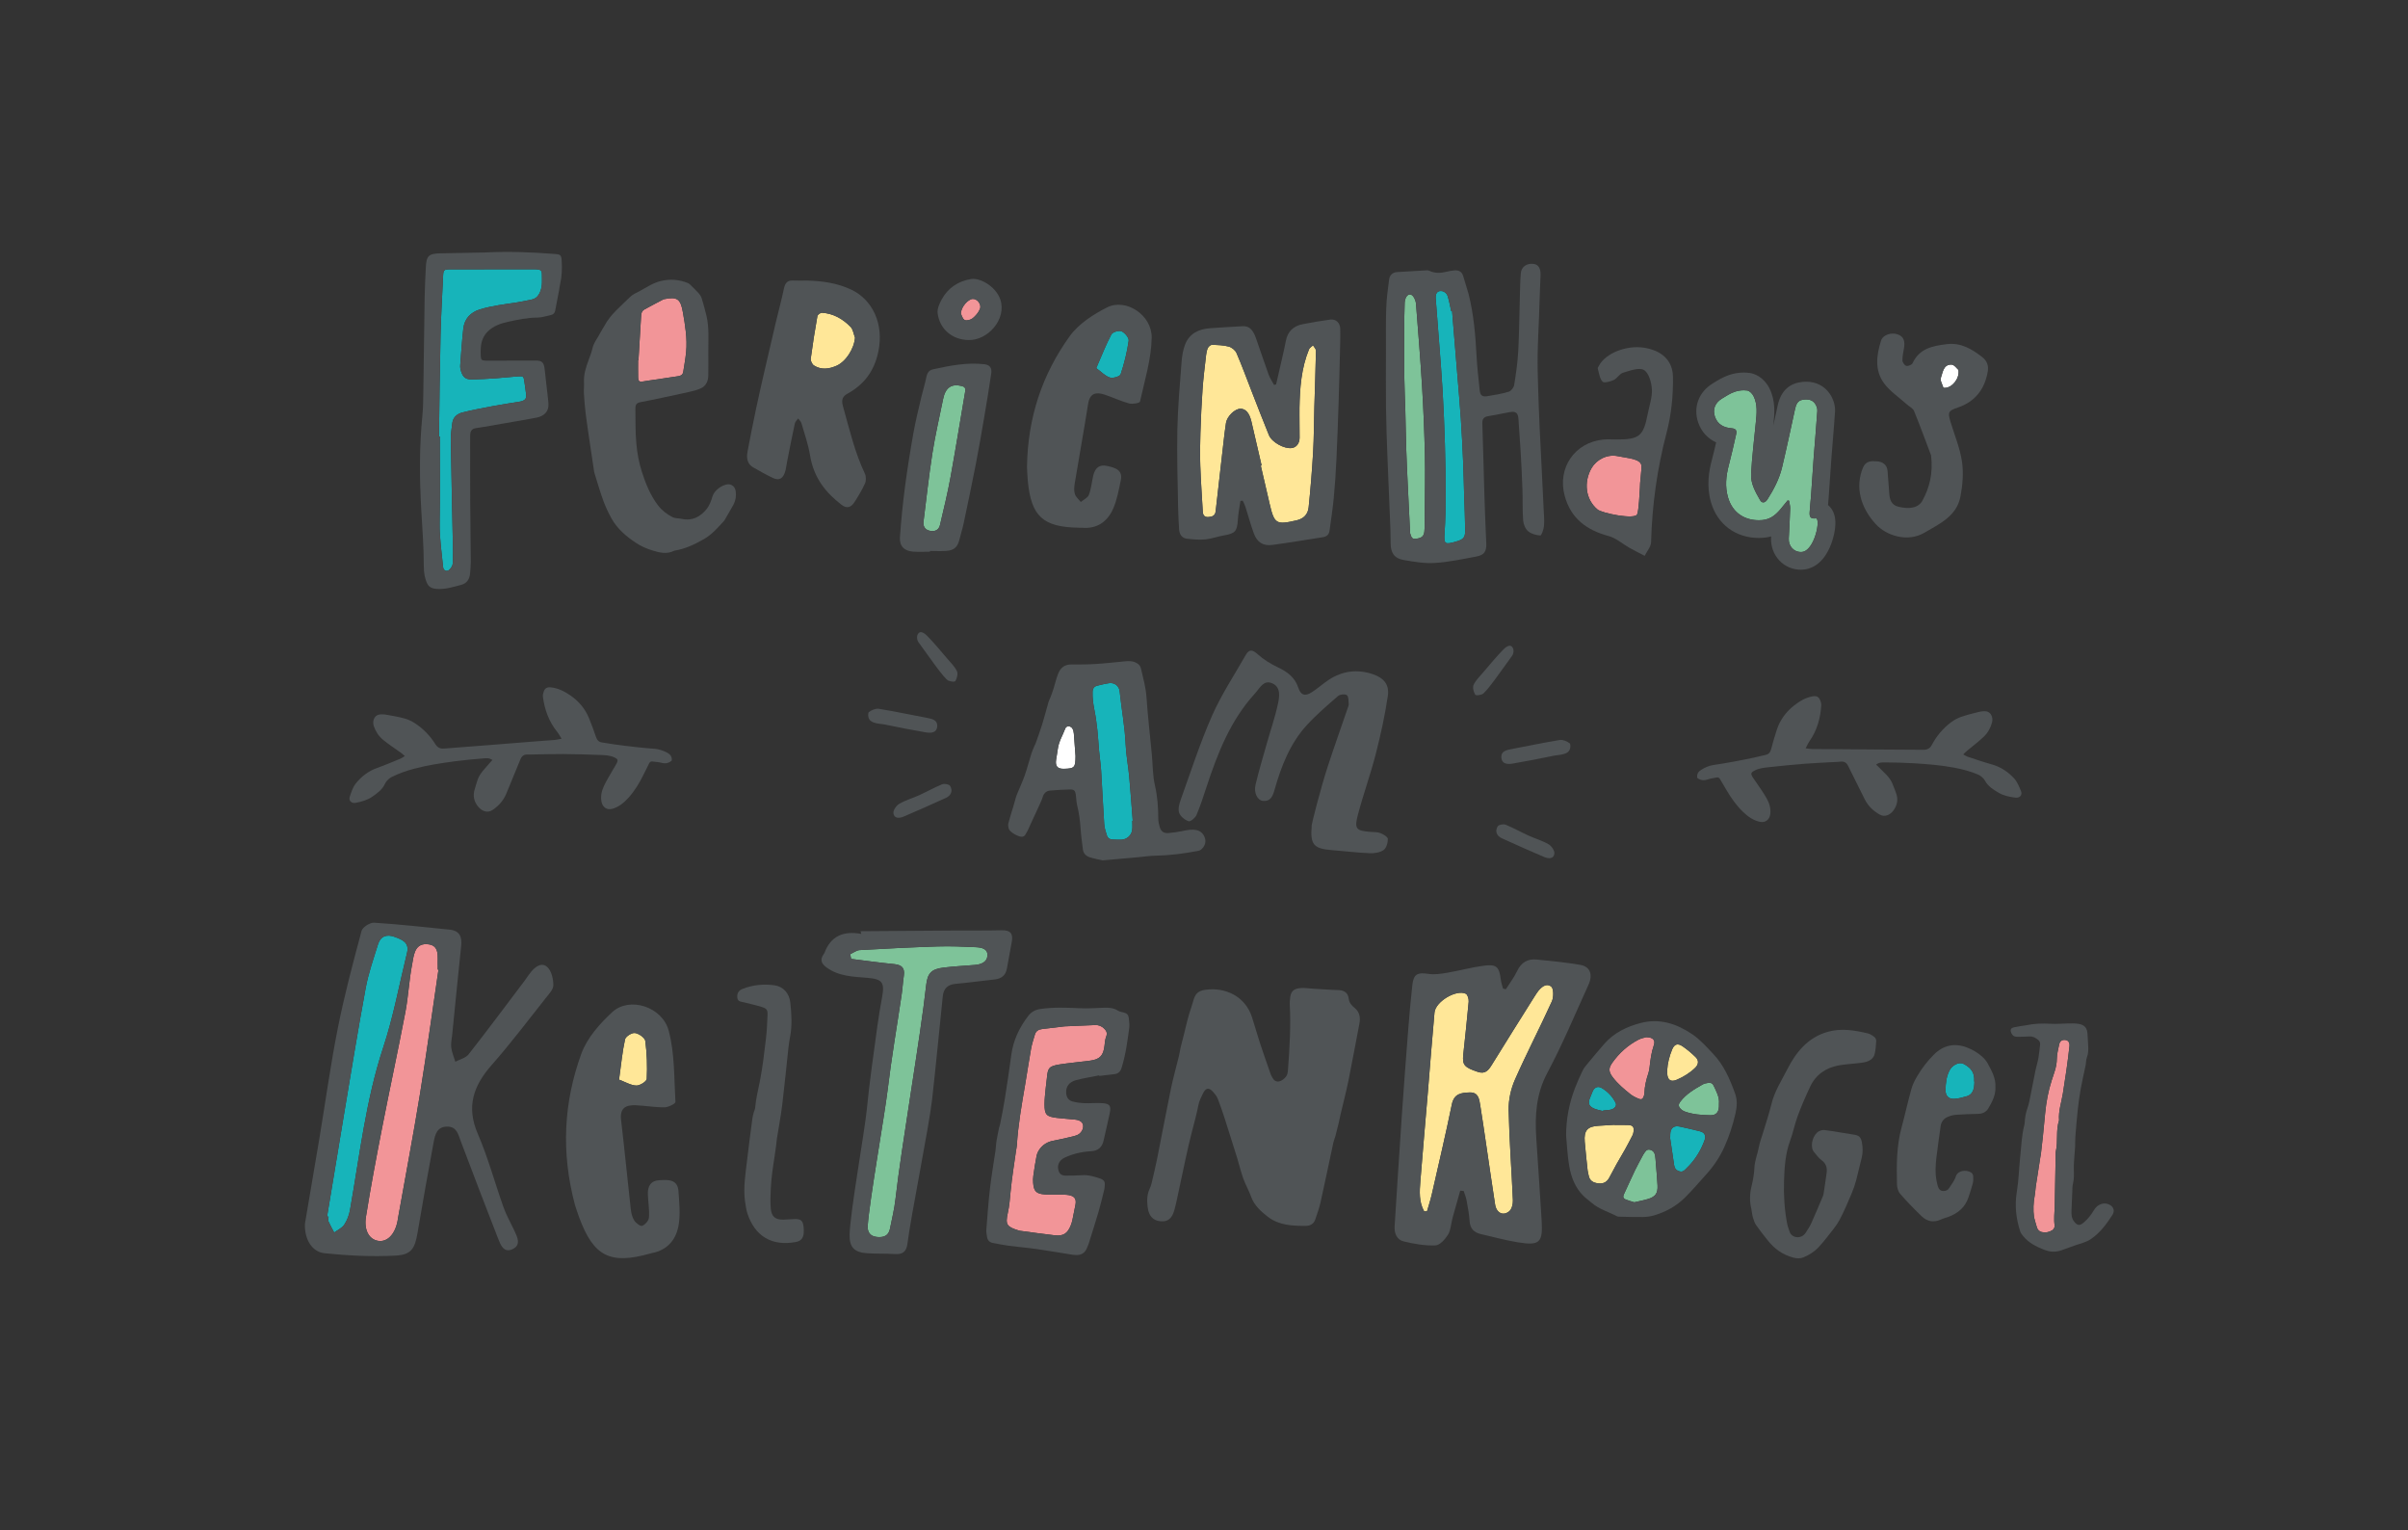 <svg xmlns="http://www.w3.org/2000/svg" id="uuid-0b6d54b4-512b-4444-a91e-08848903d4d6" viewBox="0 0 2446.321 1554.326"><rect x="0" y="0" width="2446.321" height="1554.326" fill="#333333" stroke="none"/><defs><style>.uuid-86c86c5a-46be-4b8e-92b2-e6a0c1c67291{fill:#f29598;}.uuid-82a2a9d6-056e-4e13-8cd4-59711cecea7a{fill:#fff;}.uuid-27d09793-5bd6-4d4d-bb6a-23a0cd31068a{fill:#ffe798;}.uuid-0feb6000-7693-432d-aa31-c43da158cba7{fill:#7ec399;}.uuid-718d55b2-7731-449d-997d-95d3f0715318{fill:#17b4ba;}.uuid-f50ace78-13f5-4e20-bad6-6c76d5f916c9{fill:#505456;}</style></defs><path class="uuid-0feb6000-7693-432d-aa31-c43da158cba7" d="m1676.224,1167.715c-3.508-.776-4.686,1.861-6.224,4.017-.292.409-.557.843-.792,1.287-2.747,5.184-5.646,10.296-8.189,15.578-3.922,8.149-7.567,16.43-11.399,24.622-1.102,2.356-.343,4.075,1.785,4.95,2.88,1.184,5.93,1.956,8.883,2.897,4.956-1.166,9.588-1.99,14.05-3.365,7.513-2.315,9.981-5.893,9.569-13.824-.392-7.542-1.131-15.066-1.732-22.597-.2-2.507-.286-5.039-.712-7.51-.513-2.978-1.932-5.324-5.24-6.056Z"></path><path class="uuid-27d09793-5bd6-4d4d-bb6a-23a0cd31068a" d="m1703.425,1096.637c6.964-2.984,13.415-6.951,18.86-12.291,3.356-3.292,3.704-7.383.374-10.639-4.173-4.081-8.687-7.935-13.525-11.188-4.848-3.26-8.153-2.011-10.359,3.281-2.92,7.008-4.668,14.332-5.028,20.797,0,1.99-.031,2.83.005,3.666.283,6.556,3.647,8.956,9.673,6.373Z"></path><path class="uuid-27d09793-5bd6-4d4d-bb6a-23a0cd31068a" d="m657.044,1095.743c.624-12.828.195-25.832-1.495-38.556-.433-3.267-6.54-7.466-10.502-8.033-3.119-.446-9.399,3.502-10.042,6.422-2.761,12.541-3.958,25.424-6.107,40.944,6.546,2.416,11.987,5.783,17.549,5.99,3.613.135,10.472-4.19,10.597-6.767Z"></path><path class="uuid-718d55b2-7731-449d-997d-95d3f0715318" d="m333.65,1240.351c1.706,3.917,3.865,7.637,5.848,11.433,3.488-2.595,7.948-4.543,10.219-7.946,2.918-4.373,4.94-9.761,5.864-14.975,9.82-55.35,15.988-111.302,33.797-165.197,10.319-31.23,16.245-63.906,24.135-95.934,2.621-10.641-5.141-13.461-12.585-16.209-7.799-2.879-14.238-.947-16.83,7.354-4.625,14.811-9.81,29.6-12.625,44.792-8.055,43.467-15.092,87.122-22.424,130.721-5.666,33.685-11.175,67.397-16.754,101.098.507.083,1.013.166,1.52.248-.088,1.553-.721,3.341-.165,4.615Z"></path><path class="uuid-0feb6000-7693-432d-aa31-c43da158cba7" d="m1707.092,1118.813c-1.887,2.469-2.202,4.45-.219,6.787,1.225,1.444,3.024,2.677,4.813,3.325,8.311,3.013,17.07,3.55,25.781,3.729,5.86.121,8.511-2.91,8.827-8.682.045-.835.006-1.674.006-2.858.719-6.726-2.613-12.659-5.498-18.69-1.043-2.18-3.033-3.119-5.461-2.632-1.799.361-3.751.589-5.3,1.465-8.456,4.781-16.893,9.627-22.95,17.556Z"></path><path class="uuid-86c86c5a-46be-4b8e-92b2-e6a0c1c67291" d="m1656.279,1111.213c2.567,2.049,5.683,3.561,8.763,4.779,2.675,1.057,3.971.103,4.904-2.67.318-.946.599-1.954.625-2.941.191-7.114,1.839-13.918,4.103-20.625.637-1.887.941-3.915,1.167-5.905.847-7.496,1.772-14.934,4.27-22.152,1.844-5.33-.709-8.271-7.831-8.295-1.789.567-5.022,1.112-7.788,2.552-10.739,5.592-19.519,13.505-26.515,23.378-4.065,5.737-3.782,9.177.555,14.876,5.035,6.617,11.335,11.884,17.748,17.003Z"></path><path class="uuid-86c86c5a-46be-4b8e-92b2-e6a0c1c67291" d="m388.186,1145.425c-5.876,30.068-11.594,60.186-16.411,90.435-2.2,13.813,3.443,22.902,12.323,24.377,9.289,1.543,17.273-6.647,19.813-20.333.142-.764.213-1.541.35-2.307,7.482-42.01,15.456-83.94,22.318-126.051,6.868-42.151,12.628-84.481,18.874-126.732-.25-.039-.498-.078-.747-.117,0-1.166.053-2.336-.008-3.499-.496-9.302,2.826-21.996-11.653-22.295-12.206-.252-12.743,12.162-14.385,20.662-3.083,15.965-3.786,32.386-6.836,48.359-7.492,39.24-15.975,78.291-23.637,117.5Z"></path><path class="uuid-718d55b2-7731-449d-997d-95d3f0715318" d="m1618.569,1125.488c3.012,1.554,6.6,1.995,9.93,2.934.069-.187.138-.375.208-.562,2.004-.186,4.015-.33,6.012-.577.995-.123,2.005-.332,2.943-.679,3.249-1.201,4.948-4.008,3.659-6.579-3.16-6.301-7.959-11.288-13.92-14.907-4.145-2.516-7.869-.754-9.588,3.733-.839,2.19-1.771,4.345-2.634,6.526-1.896,4.793-1.206,7.74,3.39,10.111Z"></path><path class="uuid-27d09793-5bd6-4d4d-bb6a-23a0cd31068a" d="m1658.592,1152.852c.589-1.159.865-2.545.998-3.855.468-4.587-.792-6.166-5.497-6.381-4.529-.207-9.074-.045-13.613-.045-.003-.066-.007-.132-.011-.198-5.534.334-11.067.672-16.601,1.003-11.035.659-14.887,4.686-13.913,16.19.82,9.69,1.887,19.361,2.92,29.032.194,1.824.767,3.605,1.118,5.415,1.039,5.366,4.803,7.267,9.751,7.839,4.873.563,8.529-1.101,10.936-5.42,2.61-4.683,5.009-9.483,7.625-14.163,2.771-4.959,5.761-9.798,8.523-14.762,2.688-4.83,5.26-9.726,7.764-14.654Z"></path><path class="uuid-718d55b2-7731-449d-997d-95d3f0715318" d="m1726.738,1148.898c-6.691-1.641-13.392-3.255-20.125-4.704-6.271-1.35-9.616,1.446-9.79,7.924-.018.671-.002,1.343-.002,2.015-.12.02-.241.04-.361.06,1.447,9.795,2.868,19.593,4.355,29.382.465,3.064,2.035,5.039,5.257,6.018,3.058.929,4.78-.491,6.58-2.375,1.161-1.216,2.394-2.364,3.54-3.593,6.85-7.346,11.895-15.809,15.37-25.19,1.901-5.132.258-8.29-4.822-9.536Z"></path><path class="uuid-0feb6000-7693-432d-aa31-c43da158cba7" d="m952.548,961.236c-26.405.837-52.796,2.182-79.171,3.705-3.279.189-6.425,2.726-9.632,4.176.311,1.591.622,3.183.933,4.774,14.481,1.788,28.935,3.869,43.456,5.244,7.677.727,11.298,3.695,10.107,11.692-.948,6.364-1.289,12.818-2.228,19.184-4.783,32.415-10.404,64.728-14.289,97.247-3.013,25.216-18.479,112.257-20.195,137.62-.433,6.387,2.399,10.657,9.248,11.394,6.524.702,11.815-.914,13.303-8.145,2.091-10.164,4.547-20.316,5.688-30.6,5.742-51.764,25.576-165.152,31.141-216.935,1.292-12.029,5.299-16.365,17.201-17.836,10.666-1.319,21.431-1.844,32.152-2.725,6.283-.516,12.467-2.703,12.899-9.448.465-7.26-6.436-8.334-11.95-8.597-12.874-.614-25.794-1.156-38.664-.748Z"></path><path class="uuid-86c86c5a-46be-4b8e-92b2-e6a0c1c67291" d="m1112.54,1041.071c-10.082.464-20.167.863-31.082,1.323-7.084.852-14.973,1.837-22.871,2.735-3.554.404-6.16,2.08-7.202,5.505-1.495,4.915-3.073,9.848-3.987,14.886-2.175,11.989-3.883,24.061-5.957,36.069-3.54,20.489-7.14,40.965-8.42,61.76-.104,1.701-.55,3.379-.785,5.075-1.927,13.958-4.277,27.877-5.579,41.893-.674,7.259-1.214,14.427-2.816,21.59-2.693,12.039-.939,13.99,11.226,17.879.407.13.838.196,1.263.252,11.711,1.542,23.404,3.244,35.141,4.563,8.796.989,13.027-1.809,16.342-10.101.714-1.785,1.286-3.651,1.687-5.531,1.073-5.028,1.999-10.088,3.018-15.128,1.184-5.854-.61-8.936-6.57-10.044-3.337-.621-6.837-.42-10.266-.492-4.723-.1-9.465.125-14.17-.206-8.791-.618-11.284-3.179-11.923-11.863-.172-2.334-.144-4.731.186-7.044.964-6.769,1.959-13.543,3.3-20.244.479-2.392,1.647-4.825,3.092-6.812,3.394-4.668,8.061-7.488,13.84-8.568,5.699-1.065,11.35-2.397,17.001-3.699,2.501-.577,5.052-1.133,7.404-2.118,3.886-1.628,6.413-6.061,5.942-9.76-.416-3.265-3.1-5.329-8.14-5.882-6.189-.679-12.419-1.005-18.598-1.757-10.602-1.29-12.456-3.249-12.481-13.858-.012-5.337.698-10.681,1.182-16.012.31-3.412.902-6.8,1.193-10.213.936-10.969,2.271-12.5,13.406-14.28,4.877-.78,9.8-1.281,14.706-1.876,5.333-.646,10.68-1.183,16.004-1.894,9.68-1.292,13.3-5.165,14.444-15.012.369-3.174.558-6.508,1.719-9.416,1.382-3.463.303-5.772-1.97-8.042-2.556-2.553-5.596-3.848-9.279-3.678Z"></path><path class="uuid-718d55b2-7731-449d-997d-95d3f0715318" d="m2005.609,1095.009c-.329-7.28-5.028-11.529-10.863-14.528-4.515-2.321-11.401,1.271-14.146,6.551-3.273,6.295-3.97,13.081-4.104,19.984-.112,5.79,3.017,9.321,8.871,9.007,4.277-.229,8.554-1.445,12.709-2.64,4.532-1.302,6.612-4.937,7.372-9.342.312-1.805.271-3.671.391-5.508-.074-.002-.148-.004-.223-.006,0-1.173.045-2.347-.007-3.518Z"></path><path class="uuid-86c86c5a-46be-4b8e-92b2-e6a0c1c67291" d="m2069.797,1194.612c-.544,3.473-1.151,6.937-1.629,10.418-.41,2.991-.487,6.036-1.045,8.995-1.385,7.345-1.725,14.678-.738,22.146.99,3.546,1.858,7.133,3.012,10.625.773,2.339,2.447,3.992,4.993,4.549,3.826.837,7.489.072,10.64-1.973,1.283-.833,2.594-3.143,2.362-4.523-1.107-6.579-.11-13.078.039-19.613.406-17.799.657-35.602.976-53.403.015-.839-.024-1.704.16-2.511,2.371-10.36-.16-21.221,3.265-31.469-.782-9.384,2.421-18.27,3.874-27.324,2.555-15.922,4.924-31.848,6.678-47.871.399-3.649-1.058-5.995-4.004-6.434-3.451-.514-5.802,1.135-6.482,4.753-.898,4.776-2.339,9.578-2.331,14.366.012,7.82-2.935,14.84-5.225,21.933-3.542,10.972-5.572,22.116-6.664,33.509-.736,7.68-1.448,15.362-2.241,23.037-.637,6.163-1.371,12.316-2.087,18.47-.116.998-.397,1.975-.554,2.969-.651,4.131-1.283,8.265-1.922,12.398-.358,2.318-.711,4.636-1.075,6.953Z"></path><path class="uuid-82a2a9d6-056e-4e13-8cd4-59711cecea7a" d="m1080.693,780.81c11.295-.178,11.83-1.614,11.941-13.006-.491-6.777-1.011-14.744-1.688-22.698-.146-1.709-.541-3.549-1.375-5.015-1.759-3.088-6.167-3.28-7.297-.264-2.568,6.854-6.604,13.173-7.583,20.619-.5,3.8-1.265,7.564-1.801,11.359-.894,6.331,1.385,9.105,7.804,9.004Z"></path><path class="uuid-718d55b2-7731-449d-997d-95d3f0715318" d="m1114.828,741.437c.781,6.98,1.096,14.011,1.744,21.008.633,6.835,1.676,13.64,2.105,20.486,1.129,18.012,1.9,36.047,3.106,54.053.262,3.904,1.533,7.796,2.748,11.562.841,2.608,3.033,4.045,5.919,4.11,2.958.067,5.923.296,8.874.156,5.473-.259,10.082-4.353,10.852-9.777.44-3.103.11-6.3.11-9.456.154-.006.307-.012.46-.019-1.172-14.965-2.185-29.944-3.567-44.889-1-10.809-3.148-21.546-3.614-32.365-.787-18.241-4.231-36.133-6.099-54.222-.552-5.346-5.2-8.951-10.436-8.274-4.111.532-8.16,1.602-12.208,2.555-3.208.756-4.717,2.798-4.838,6.202-.224,6.281.598,12.385,1.843,18.534,1.358,6.708,2.239,13.528,3.001,20.335Z"></path><path class="uuid-27d09793-5bd6-4d4d-bb6a-23a0cd31068a" d="m1575.805,1001.901c-5.409-3.923-10.63,1.136-14.233,6.143-.943,1.31-1.794,2.689-2.652,4.058-14.395,22.973-28.889,45.885-43.102,68.97-3.488,5.664-6.713,10.18-14.504,7.56-13.632-4.585-15.861-6.953-14.764-17.503,1.866-17.934,3.936-35.85,5.502-53.81.233-2.672-1.042-7.132-2.938-8.051-9.609-4.657-30.756,7.971-31.78,19.008-2.473,26.634-4.429,53.315-6.661,79.971-2.554,30.5-5.288,60.985-7.718,91.495-.832,10.439-1.482,21.014,3.869,30.528.959.003,1.919.007,2.878.01,1.643-5.764,3.553-11.468,4.883-17.302,6.941-30.441,14.088-60.844,20.39-91.418,2.242-10.875,9.541-11.752,17.914-12.053,9.176-.33,9.886,6.797,10.928,13.169,2.139,13.073,3.999,26.191,5.946,39.295,3.04,20.455,5.948,40.931,9.136,61.362,1.33,8.52,8.111,11.995,14.349,6.864,2.583-2.125,3.886-7.309,3.73-11.016-1.286-30.65-3.706-61.267-4.304-91.923-.199-10.216,2.217-21.254,6.349-30.639,11.813-26.831,25.42-52.87,37.536-79.577,1.954-4.307,1.903-13.215-.751-15.14Z"></path><path class="uuid-f50ace78-13f5-4e20-bad6-6c76d5f916c9" d="m1666.695,1038.999c-14.114,3.699-26.8,9.809-36.605,20.887-5.78,6.531-11.34,13.258-16.913,19.97-1.921,2.314-3.972,4.655-5.274,7.319-2.87,5.872-5.526,11.871-7.866,17.972-5.961,15.542-9.019,31.623-9.002,48.407,1.018,10.339,1.399,20.792,3.224,30.987,1.993,11.137,5.999,21.742,14.35,30.001,2.615,2.586,5.682,4.712,8.471,7.13,7.507,6.51,17.1,9.089,25.664,13.603.569.3,1.305.38,1.967.394,8.065.175,16.136.532,24.196.381,3.995-.075,8.116-.625,11.929-1.783,11.724-3.559,22.329-9.404,31.012-18.051,7.603-7.571,14.583-15.768,21.783-23.737,7.361-8.147,13.454-17.21,17.988-27.164,5.02-11.018,8.762-22.538,11.465-34.352,1.552-6.783,2.066-13.616-.377-20.37-5.28-14.6-11.357-28.829-22.254-40.255-6.705-7.031-13.286-14.574-21.244-19.934-15.725-10.591-33.027-16.513-52.514-11.405Zm-28.719,40.336c6.997-9.873,15.776-17.786,26.515-23.378,2.766-1.44,5.999-1.986,7.788-2.552,7.122.024,9.675,2.964,7.831,8.295-2.497,7.218-3.422,14.655-4.27,22.152-.225,1.99-.529,4.018-1.167,5.905-2.264,6.707-3.912,13.511-4.103,20.625-.026.987-.307,1.995-.625,2.941-.933,2.773-2.229,3.728-4.904,2.67-3.08-1.218-6.196-2.729-8.763-4.779-6.413-5.119-12.713-10.387-17.748-17.003-4.337-5.699-4.62-9.139-.555-14.876Zm-22.797,36.043c.863-2.181,1.794-4.336,2.634-6.526,1.719-4.487,5.444-6.249,9.588-3.733,5.961,3.619,10.761,8.606,13.92,14.907,1.289,2.57-.41,5.378-3.659,6.579-.938.347-1.948.556-2.943.679-1.998.247-4.008.391-6.012.577-.069.188-.138.375-.208.562-3.33-.939-6.918-1.38-9.93-2.934-4.596-2.37-5.287-5.318-3.39-10.111Zm27.126,66.89c-2.615,4.68-5.015,9.48-7.625,14.163-2.407,4.319-6.063,5.984-10.936,5.42-4.949-.572-8.713-2.473-9.751-7.839-.351-1.81-.923-3.591-1.118-5.415-1.033-9.671-2.1-19.341-2.92-29.032-.974-11.504,2.878-15.531,13.913-16.19,5.534-.331,11.067-.668,16.601-1.003.004.066.008.132.011.198,4.539,0,9.084-.162,13.613.045,4.706.215,5.965,1.795,5.497,6.381-.133,1.31-.409,2.696-.998,3.855-2.504,4.927-5.076,9.824-7.764,14.654-2.762,4.964-5.752,9.803-8.523,14.762Zm89.254-23.833c-3.475,9.381-8.52,17.845-15.37,25.19-1.146,1.229-2.379,2.377-3.54,3.593-1.799,1.884-3.521,3.304-6.58,2.375-3.223-.979-4.792-2.954-5.257-6.018-1.487-9.789-2.908-19.587-4.355-29.382.121-.02.241-.04.361-.06,0-.672-.016-1.344.002-2.015.174-6.478,3.519-9.274,9.79-7.924,6.734,1.449,13.435,3.063,20.125,4.704,5.08,1.246,6.723,4.404,4.822,9.536Zm3.783-58.641c2.429-.487,4.418.451,5.461,2.632,2.884,6.031,6.216,11.964,5.498,18.69,0,1.185.04,2.024-.006,2.858-.316,5.772-2.967,8.803-8.827,8.682-8.711-.179-17.471-.717-25.781-3.729-1.789-.649-3.588-1.881-4.813-3.325-1.983-2.337-1.668-4.318.219-6.787,6.057-7.928,14.494-12.775,22.95-17.556,1.549-.876,3.501-1.104,5.3-1.465Zm-41.595-13.196c.36-6.465,2.108-13.789,5.028-20.797,2.206-5.292,5.511-6.54,10.359-3.281,4.838,3.253,9.352,7.107,13.525,11.188,3.33,3.256,2.982,7.347-.374,10.639-5.445,5.34-11.896,9.307-18.86,12.291-6.026,2.582-9.39.182-9.673-6.373-.036-.837-.005-1.677-.005-3.666Zm-11.571,94.683c.601,7.531,1.34,15.055,1.732,22.597.412,7.931-2.056,11.509-9.569,13.824-4.462,1.375-9.095,2.199-14.05,3.365-2.953-.941-6.003-1.713-8.883-2.897-2.128-.875-2.887-2.594-1.785-4.95,3.832-8.192,7.477-16.474,11.399-24.622,2.542-5.282,5.442-10.394,8.189-15.578.236-.444.5-.878.792-1.287,1.538-2.156,2.716-4.793,6.224-4.017,3.309.732,4.727,3.078,5.24,6.056.426,2.471.512,5.002.712,7.51Z"></path><path class="uuid-f50ace78-13f5-4e20-bad6-6c76d5f916c9" d="m1831.588,1063.044c-6.569,6.677-11.47,14.395-15.708,22.688-5.94,11.624-13.12,22.592-16.246,35.576-2.472,10.265-5.944,20.291-8.967,30.425-1.292,4.332-2.966,8.597-3.764,13.019-1.276,7.077-4.198,13.734-4.564,21.08-.315,6.323-1.365,12.7-2.905,18.851-1.973,7.877-2.072,15.605-.158,23.41.495,2.812.755,5.691,1.55,8.416.792,2.714,1.71,5.554,3.295,7.84,3.618,5.22,7.639,10.164,11.564,15.167,6.8,8.666,15.237,14.881,26.085,17.721,3.596.942,7.108,1.126,10.394-.245,5.756-2.403,11.082-5.675,15.363-10.292,3.196-3.447,6.233-7.06,9.097-10.787,4.193-5.457,8.831-10.724,12.075-16.719,4.701-8.688,8.448-17.902,12.355-26.997,1.851-4.307,3.385-8.79,4.612-13.314,2.014-7.427,3.509-14.993,5.517-22.422,1.492-5.522,1.336-10.969.284-16.47-.968-5.063-2.836-6.781-7.982-7.597-4.487-.712-8.965-1.477-13.452-2.193-5.478-.875-10.941-1.896-16.45-2.487-1.841-.197-4.017.339-5.673,1.223-5.871,3.132-8.991,13.521-6.077,19.476.22.451.462.913.791,1.285,2.552,2.889,4.731,6.305,7.788,8.503,4.61,3.315,5.971,7.553,5.334,12.686-.908,7.316-2.1,14.598-3.194,21.891-.099.658-.307,1.317-.568,1.932-3.871,9.106-7.638,18.259-11.706,27.276-1.58,3.503-3.7,6.796-5.832,10.013-4.675,7.054-14.527,5.421-16.468-1.387-.735-2.578-1.854-5.07-2.354-7.687-2.755-14.415-3.682-29.078-3.2-43.64.452-13.663,1.29-27.455,6.156-40.635,3.062-8.292,4.712-17.103,7.793-25.386,3.734-10.041,8.029-19.902,12.591-29.603,5.778-12.288,15.966-19.215,29.156-21.641,5.779-1.063,11.701-1.338,17.55-2.036,3.336-.398,6.752-.587,9.962-1.478,4.194-1.164,7.828-3.663,8.874-8.111.992-4.215,1.288-8.618,1.558-12.959.082-1.31-.566-3.164-1.542-3.937-2.073-1.642-4.432-3.366-6.934-3.951-13.313-3.114-26.666-5.47-40.367-1.707-10.009,2.749-18.405,7.853-25.635,15.202Z"></path><path class="uuid-f50ace78-13f5-4e20-bad6-6c76d5f916c9" d="m2048.997,1052.986c4.199-.007,8.403-.099,12.595-.342,3.658-.212,6.484,1.366,9.121,3.604,1.547,1.314,2.113,2.897,1.838,4.921-.61,4.486-.911,9.023-1.714,13.471-.772,4.279-2.146,8.448-3.028,12.711-1.632,7.888-3.037,15.823-4.658,23.713-1.01,4.915-1.821,9.934-3.494,14.633-1.665,4.676-2.477,9.366-2.722,14.242-.05,1.001-.217,2.012-.467,2.984-2.565,9.968-2.898,20.232-3.98,30.387-1.334,12.516-1.591,25.186-3.626,37.576-2.25,13.703-.662,26.746,3.468,39.696.583,1.831,1.927,3.5,3.189,5.02,5.534,6.666,12.865,10.389,20.844,13.568,5.326,2.122,10.268,2.66,15.605,1.332,1.942-.483,3.814-1.253,5.707-1.927,3.63-1.292,7.239-2.646,10.881-3.905,5.371-1.857,10.918-2.982,15.805-6.366,9.359-6.481,15.862-15.303,21.827-24.668,2.217-3.48,1.282-7.281-2.159-9.558-5.497-3.637-12.901-1.643-16.774,4.974-2.756,4.708-6,8.824-10.137,12.393-4.147,3.578-6.513,3.564-9.914-.712-2.71-3.407-2.931-7.365-2.733-11.467.306-6.365.511-12.735.803-19.101.116-2.513-.007-5.11.604-7.511,1.353-5.317,1.065-10.638.951-16.019-.092-4.332.358-8.677.626-13.013.187-3.014.55-6.019.689-9.034.148-3.182-.042-6.385.208-9.556.736-9.371,1.471-18.746,2.487-28.089.778-7.165,1.776-14.322,3.054-21.415,1.423-7.905,3.314-15.725,4.914-23.6.533-2.624.343-5.476,1.285-7.916,1.517-3.928,1.535-7.864,1.328-11.894-.199-3.856-.471-7.709-.66-11.566-.32-6.525-2.89-9.741-9.457-10.744-3.618-.552-7.368-.359-11.056-.324-5.548.053-11.12.658-16.636.314-8.632-.537-17.15-.269-25.339,1.518-4.251.696-8.28,1.161-12.209,2.058-3.513.802-4.132,2.724-2.636,6.035,1.116,2.47,3.037,3.581,5.576,3.577Zm24.351,119.306c.717-6.154,1.45-12.307,2.087-18.47.793-7.674,1.505-15.357,2.241-23.037,1.092-11.392,3.123-22.537,6.664-33.509,2.29-7.093,5.237-14.113,5.225-21.933-.008-4.788,1.433-9.59,2.331-14.366.68-3.619,3.032-5.268,6.482-4.753,2.946.439,4.403,2.785,4.004,6.434-1.754,16.023-4.123,31.949-6.678,47.871-1.453,9.054-4.656,17.94-3.874,27.324-3.425,10.248-.894,21.109-3.265,31.469-.185.807-.145,1.672-.16,2.511-.319,17.801-.57,35.604-.976,53.403-.149,6.535-1.146,13.034-.039,19.613.232,1.38-1.079,3.69-2.362,4.523-3.151,2.045-6.814,2.809-10.64,1.973-2.545-.557-4.22-2.21-4.993-4.549-1.154-3.492-2.022-7.079-3.012-10.625-.987-7.467-.646-14.801.738-22.146.558-2.959.635-6.005,1.045-8.995.478-3.481,1.084-6.946,1.629-10.418.364-2.317.716-4.636,1.075-6.953.639-4.133,1.271-8.267,1.922-12.398.157-.994.438-1.972.554-2.969Z"></path><path class="uuid-f50ace78-13f5-4e20-bad6-6c76d5f916c9" d="m2013.587,1073.019c-4.536-4.029-9.712-7.02-15.472-9.224-12.337-4.721-23.712-2.371-33.357,7.182-6.575,6.512-12.218,13.847-16.927,21.793-2.467,4.164-4.737,8.637-6.029,13.267-3.606,12.933-6.458,26.075-9.973,39.035-5.131,18.918-5.133,38.224-4.67,57.547.08,3.336,1.103,7.386,3.199,9.802,6.927,7.983,14.345,15.576,21.965,22.915,5.562,5.357,12.25,6.583,19.55,3.193,2.428-1.128,5.095-1.734,7.615-2.677,9.584-3.588,16.863-9.599,20.223-19.571,1.609-4.776,3.232-9.562,4.476-14.438.605-2.372.571-4.977.399-7.446-.083-1.181-.875-2.706-1.835-3.367-5.091-3.504-13.936-2.318-15.792,3.779-1.279,4.202-4.328,7.887-6.706,11.729-1.453,2.348-3.711,3.275-6.482,3.059-2.794-.218-4.15-2.086-4.951-4.394-.657-1.892-1.031-3.891-1.425-5.864-1.568-7.847-1.148-15.74-.19-23.591,1.301-10.664,2.832-21.3,4.3-31.942.569-4.127,2.842-7.347,6.454-9.106,2.79-1.359,6.013-2.24,9.11-2.482,7.545-.59,15.128-.746,22.699-.957,4.398-.122,7.989-1.855,10.185-5.546,3.961-6.657,7.591-13.515,7.236-21.737.479-8.941-3.812-16.468-7.897-23.981-1.415-2.601-3.479-5.001-5.705-6.978Zm-8.14,31.022c-.76,4.406-2.84,8.04-7.372,9.342-4.156,1.195-8.433,2.411-12.709,2.64-5.854.314-8.982-3.218-8.871-9.007.134-6.903.831-13.689,4.104-19.984,2.745-5.28,9.631-8.871,14.146-6.551,5.835,2.999,10.535,7.248,10.863,14.528.053,1.17.007,2.345.007,3.518.074.002.148.004.223.006-.12,1.838-.08,3.703-.391,5.508Z"></path><path class="uuid-f50ace78-13f5-4e20-bad6-6c76d5f916c9" d="m1613.71,1000.26c4.771-10.456,1.752-18.576-8.312-20.325-14.603-2.537-29.425-3.888-44.188-5.41-9.373-.966-15.854,3.011-20.011,11.826-3.05,6.468-7.541,12.258-11.389,18.35-.955-.216-1.91-.432-2.864-.647-.742-2.868-1.812-5.697-2.171-8.612-1.694-13.768-4.228-16.407-18.04-14.562-12.156,1.623-24.074,4.951-36.186,7.006-6.305,1.07-12.974,2.16-19.172,1.222-11.357-1.718-15.304.113-16.558,11.313-1.685,15.043-3.003,30.131-4.19,45.223-2.249,28.6-4.426,57.207-6.389,85.828-2.604,37.956-4.999,75.926-7.428,113.894-.457,7.146,2.216,13.722,9.111,15.405,10.539,2.573,21.595,4.505,32.332,4.094,4.526-.174,9.972-6.293,12.855-11.016,2.881-4.719,2.965-11.101,4.484-16.697,2.53-9.319,5.226-18.592,7.852-27.885,1.168.091,2.337.183,3.506.274,1.007,3.181,2.354,6.299,2.95,9.555,1.278,6.991,2.629,14.023,3.095,21.095.51,7.746,4.571,11.629,11.655,13.227,12.569,2.836,25.03,6.346,37.729,8.366,21.937,3.489,25.169.176,23.774-22.512-1.706-27.733-3.581-55.456-5.426-83.181-1.534-23.032-.261-44.952,11.222-66.454,15.47-28.967,28.104-59.453,41.758-89.375Zm-74.69,96.359c-4.132,9.384-6.548,20.423-6.349,30.639.599,30.656,3.018,61.273,4.304,91.923.156,3.707-1.146,8.891-3.73,11.016-6.238,5.131-13.02,1.655-14.349-6.864-3.188-20.432-6.096-40.907-9.136-61.362-1.947-13.104-3.807-26.222-5.946-39.295-1.042-6.372-1.752-13.499-10.928-13.169-8.373.301-15.672,1.178-17.914,12.053-6.301,30.575-13.449,60.977-20.39,91.418-1.331,5.835-3.241,11.538-4.883,17.302-.959-.003-1.918-.007-2.878-.01-5.351-9.514-4.7-20.089-3.869-30.528,2.43-30.51,5.164-60.995,7.718-91.495,2.232-26.656,4.188-53.337,6.661-79.971,1.024-11.037,22.171-23.664,31.78-19.008,1.896.919,3.171,5.379,2.938,8.051-1.566,17.96-3.636,35.876-5.502,53.81-1.097,10.55,1.132,12.918,14.764,17.503,7.791,2.621,11.016-1.895,14.504-7.56,14.213-23.085,28.707-45.997,43.102-68.97.858-1.369,1.709-2.748,2.652-4.058,3.603-5.007,8.825-10.067,14.233-6.143,2.654,1.926,2.705,10.833.751,15.14-12.116,26.706-25.723,52.746-37.536,79.577Z"></path><path class="uuid-f50ace78-13f5-4e20-bad6-6c76d5f916c9" d="m1139.062,1027.739c-1.242-.246-2.498-.768-3.575-1.439-4.632-2.889-9.683-3.032-14.933-2.792-7.939.362-15.915.83-23.838.463-13.332-.617-26.6-1.145-39.892.788-5.058.735-9.067,2.991-12.003,6.776-9.209,11.874-15.507,25.03-17.48,40.148-1.998,15.303-4.358,30.561-6.764,45.807-1.265,8.021-2.945,15.979-4.489,23.955-.284,1.468-.913,2.868-1.213,4.333-.939,4.595-1.896,9.19-2.651,13.817-.448,2.743-.398,5.564-.797,8.318-1.87,12.915-4.147,25.782-5.652,38.738-1.632,14.054-2.642,28.182-3.745,42.292-.195,2.498.386,5.078.784,7.593.534,3.37,2.671,5.263,5.988,5.865,5.284.96,10.545,2.105,15.865,2.806,9.374,1.234,18.814,1.985,28.172,3.318,12.3,1.753,24.547,3.878,36.819,5.829.846.135,1.712.149,2.568.225,5.858.517,10-1.791,12.17-7.357.544-1.397,1.194-2.76,1.64-4.188,3.381-10.816,6.857-21.606,10.033-32.483,2.16-7.399,3.914-14.918,5.771-22.403.358-1.444.339-2.98.518-4.471.39-3.247-1.022-5.377-4.052-6.464-6.294-2.258-12.618-4.149-19.483-3.641-5.352.396-10.738.375-16.11.431-2.956.031-5.528-.847-6.845-3.835-2.578-5.846-.287-11.586,5.645-14.393,8.484-4.015,17.488-6.039,26.779-6.546,7.376-.402,11.401-4.094,12.932-11.078,2.02-9.218,4.249-18.391,6.183-27.626,1.542-7.359.068-9.58-7.368-10.115-5.976-.43-12.024.242-18.022-.004-4.229-.174-8.561-.606-12.603-1.768-4.016-1.154-6.059-4.417-6.304-8.796-.346-6.184,3.05-11.071,10.222-12.884,7.69-1.944,15.548-3.228,23.332-4.8.038.2.076.399.114.599,5.123-.616,10.241-1.271,15.369-1.836,3.905-.431,6.085-2.592,7.246-6.281,4.204-13.357,6.003-27.16,7.831-40.958.223-1.685.148-3.438-.004-5.14-.702-7.815-.572-9.305-8.157-10.805Zm-15.272,25.053c-1.161,2.908-1.35,6.242-1.719,9.416-1.145,9.847-4.765,13.72-14.444,15.012-5.324.711-10.67,1.247-16.004,1.894-4.906.594-9.828,1.096-14.706,1.876-11.135,1.78-12.47,3.311-13.406,14.28-.292,3.413-.883,6.801-1.193,10.213-.484,5.332-1.194,10.676-1.182,16.012.025,10.609,1.879,12.568,12.481,13.858,6.179.752,12.409,1.078,18.598,1.757,5.04.553,7.724,2.617,8.14,5.882.471,3.699-2.056,8.132-5.942,9.76-2.352.985-4.903,1.542-7.404,2.118-5.651,1.302-11.302,2.634-17.001,3.699-5.779,1.08-10.446,3.9-13.84,8.568-1.444,1.987-2.613,4.42-3.092,6.812-1.341,6.701-2.336,13.475-3.3,20.244-.33,2.313-.358,4.71-.186,7.044.64,8.684,3.133,11.245,11.923,11.863,4.705.331,9.447.106,14.17.206,3.429.072,6.929-.129,10.266.492,5.96,1.109,7.754,4.19,6.57,10.044-1.019,5.04-1.945,10.1-3.018,15.128-.401,1.879-.973,3.746-1.687,5.531-3.315,8.291-7.546,11.09-16.342,10.101-11.737-1.319-23.43-3.021-35.141-4.563-.425-.056-.856-.122-1.263-.252-12.166-3.889-13.919-5.84-11.226-17.879,1.602-7.163,2.142-14.33,2.816-21.59,1.302-14.016,3.652-27.935,5.579-41.893.234-1.696.68-3.374.785-5.075,1.28-20.795,4.88-41.27,8.42-61.76,2.074-12.008,3.782-24.08,5.957-36.069.914-5.039,2.492-9.972,3.987-14.886,1.042-3.425,3.647-5.101,7.202-5.505,7.898-.898,15.787-1.883,22.871-2.735,10.916-.46,21-.859,31.082-1.323,3.683-.17,6.724,1.126,9.279,3.678,2.273,2.27,3.353,4.58,1.97,8.042Z"></path><path class="uuid-f50ace78-13f5-4e20-bad6-6c76d5f916c9" d="m755.885,1018.008c6.008,1.576,12.116,2.828,18.029,4.697,5.189,1.64,6.044,3.029,5.815,8.557-.328,7.917-.66,15.861-1.604,23.72-1.708,14.223-3.309,28.501-6.038,42.547-1.793,9.23-4.181,18.327-4.936,27.745-.116,1.454-.951,2.838-1.333,4.286-.544,2.065-1.151,4.136-1.428,6.245-1.869,14.22-3.792,28.434-5.435,42.681-1.569,13.614-3.88,27.215-2.163,41.041.785,4.212,1.12,8.569,2.43,12.611,7.638,23.557,24.999,33.709,49.249,29.27,5.295-.969,7.625-3.921,8.064-9.373.17-2.117.062-4.292-.212-6.403-.781-6.009-2.738-7.661-8.951-7.542-3.649.07-7.292.439-10.94.579-8.499.325-12.612-2.721-13.396-11.215-.625-6.78-.254-13.677.027-20.508.229-5.554.877-11.1,1.531-16.627.576-4.875,1.425-9.718,2.138-14.578.587-4.004,1.178-8.008,1.713-12.019.34-2.545.485-5.118.882-7.653,1.79-11.413,3.992-22.775,5.386-34.234,2.379-19.566,4.241-39.194,6.382-58.789.372-3.406.959-6.794,1.595-10.163,2.173-11.522,1.442-23.118.208-34.595-1.053-9.789-7.435-16.456-16.114-17.615-11.003-1.469-21.89-.493-32.325,3.618-4.207,1.657-5.919,4.703-5.38,9.127.499,4.097,4.021,3.859,6.806,4.589Z"></path><path class="uuid-f50ace78-13f5-4e20-bad6-6c76d5f916c9" d="m970.749,945.059c-32.175.205-64.35.46-96.524.695.239.914.478,1.828.717,2.742-18.048-3.345-31.105,2.113-37.409,19.499-.101.277-.351.5-.531.749-4.057,5.587-3.027,9.645,2.711,13.829,12.494,9.111,27.048,9.364,41.373,10.54,15.167,1.245,17.83,4.531,15.051,19.609-1.831,9.934-3.549,19.901-4.886,29.91-3.733,27.931-7.933,55.826-10.615,83.862-2.097,21.927-17.142,105.614-17.529,127.656-.225,12.812,5.047,17.816,17.783,18.67,9.496.637,19.061.24,28.56.849,7.708.494,11.461-2.827,12.378-10.225,3.541-28.574,21.964-118.685,25.168-147.296,3.889-34.71,7.177-69.485,10.775-104.228.802-7.755,4.801-11.988,13.023-12.7,13.161-1.14,26.25-3.087,39.396-4.426,7.043-.717,11.433-4.027,12.729-11.066,1.667-9.043,3.212-18.109,4.943-27.14,1.581-8.246-1.299-12.006-10.107-11.779-15.66.403-31.336.151-47.005.25Zm32.413,25.521c-.432,6.745-6.617,8.932-12.899,9.448-10.721.88-21.486,1.406-32.152,2.725-11.901,1.471-15.908,5.807-17.201,17.836-5.564,51.783-25.398,165.172-31.141,216.935-1.141,10.285-3.598,20.437-5.688,30.6-1.488,7.231-6.779,8.847-13.303,8.145-6.849-.737-9.681-5.007-9.248-11.394,1.716-25.363,17.182-112.405,20.195-137.62,3.885-32.519,9.505-64.832,14.289-97.247.939-6.366,1.28-12.819,2.228-19.184,1.191-7.997-2.43-10.965-10.107-11.692-14.521-1.374-28.975-3.456-43.456-5.244-.311-1.591-.622-3.183-.933-4.774,3.207-1.449,6.353-3.986,9.632-4.176,26.375-1.523,52.766-2.867,79.171-3.705,12.87-.408,25.791.134,38.664.748,5.514.263,12.415,1.337,11.95,8.597Z"></path><path class="uuid-f50ace78-13f5-4e20-bad6-6c76d5f916c9" d="m1376.048,1023.552c-3.095-2.478-5.368-5.218-5.854-9.305-.679-5.7-4.328-8.278-9.789-8.661-2.515-.176-5.043-.168-7.561-.31-6.283-.354-12.564-.747-18.847-1.122-4.281-.255-8.609-1.03-12.832-.644-7.499.685-10.101,3.77-10.593,11.134-.119,1.764-.379,3.539-.285,5.293,1.178,21.984-.111,43.902-1.761,65.81-.131,1.748-.23,3.556-.754,5.207-1.177,3.712-6.253,7.661-9.675,7.481-3.95-.207-5.202-3.523-6.75-6.397-.238-.442-.407-.926-.571-1.402-3.542-10.245-7.198-20.452-10.578-30.749-2.913-8.875-5.407-17.886-8.265-26.78-6.778-21.092-26.907-30.693-47.3-27.884-7.442,1.025-10.495,4.131-12.379,11.347-1.141,4.368-2.788,8.602-4.078,12.935-1.076,3.614-1.994,7.275-2.924,10.93-.868,3.413-1.635,6.851-2.492,10.267-1.102,4.391-2.314,8.755-3.354,13.161-.693,2.942-1.045,5.965-1.76,8.902-2.675,10.993-5.806,21.889-8.09,32.96-4.893,23.716-9.301,47.531-14.046,71.278-1.677,8.392-3.726,16.711-5.682,25.046-.401,1.71-1.003,3.406-1.753,4.995-2.692,5.703-2.987,11.677-2.281,17.796.061.501.116,1.003.182,1.504,1.153,8.777,5.5,13.384,13.244,14.037,6.996.59,11.411-2.648,13.786-11.237,2.216-8.015,3.702-16.232,5.493-24.363,4.064-18.457,7.634-37.041,12.383-55.321,2.34-9.008,4.797-17.943,6.59-27.09.811-4.137,2.781-8.128,4.696-11.951,2.896-5.78,6.073-6.15,10.355-1.337,1.826,2.052,3.644,4.346,4.636,6.856,2.587,6.547,4.805,13.246,7.002,19.939,2.667,8.122,5.158,16.301,7.729,24.454,1.666,5.284,3.396,10.548,4.993,15.853,2.106,6.992,3.791,14.129,6.255,20.989,2.211,6.154,5.62,11.881,7.804,18.043,3.221,9.084,10,15.113,17.173,20.636,11.278,8.684,24.808,9.194,38.327,9.185,4.819-.004,8.321-2.122,9.861-6.78,1.898-5.741,3.991-11.461,5.301-17.345,4.494-20.188,8.661-40.447,13.018-60.666.476-2.208,1.472-4.3,2.055-6.492,1.225-4.605,2.368-9.233,3.479-13.867.587-2.448.985-4.941,1.56-7.392,2.758-11.768,5.843-23.469,8.258-35.306,3.884-19.03,7.281-38.159,10.996-57.224,1.251-6.42.419-12.137-4.923-16.414Z"></path><path class="uuid-f50ace78-13f5-4e20-bad6-6c76d5f916c9" d="m329.712,1272.808c23.818,2.445,48.003,3.683,71.878,2.431,16.458-.863,19.859-7.155,22.6-23.22,5.229-30.65,10.622-61.275,16.332-91.839,1.416-7.579,3.275-15.956,13.775-15.986,9.719-.028,11.127,7.736,13.778,14.779,12.444,33.045,25.107,66.01,37.937,98.907,2.5,6.411,5.706,14.969,14.599,10.829,9.195-4.28,4.945-12.376,1.771-19.174-3.614-7.74-7.935-15.224-10.796-23.229-8.889-24.871-15.721-50.588-26.185-74.756-11.981-27.673-4.406-48.946,14.244-70.078,19.285-21.851,36.841-45.226,54.984-68.069,3.111-3.917,7.526-8.511,7.517-12.783-.014-6.226-1.768-14.219-5.915-18.237-5.768-5.59-12.263-.737-16.807,4.737-2.23,2.687-4.044,5.712-6.153,8.504-18.985,25.131-37.782,50.41-57.225,75.184-2.928,3.731-8.908,5.075-13.477,7.523-1.446-4.802-3.507-9.523-4.15-14.43-.542-4.142.519-8.502.945-12.759,3.019-30.165,5.952-60.338,9.15-90.484.977-9.208-1.617-15.462-11.647-16.475-25.581-2.585-51.149-5.464-76.794-7.066-4.219-.264-11.742,4.562-12.764,8.367-8.767,32.619-17.463,65.331-24.064,98.435-7.369,36.956-12.467,74.362-18.661,111.554-4.978,29.891-10.113,59.756-14.803,87.42-.602,15.482,6.984,28.585,19.931,29.914Zm103.333-313.905c14.479.299,11.157,12.993,11.653,22.295.062,1.163.008,2.332.008,3.499.249.039.498.078.747.117-6.246,42.251-12.006,84.582-18.874,126.732-6.862,42.111-14.836,84.041-22.318,126.051-.136.766-.208,1.543-.35,2.307-2.54,13.686-10.524,21.876-19.813,20.333-8.879-1.475-14.522-10.563-12.323-24.377,4.817-30.249,10.534-60.366,16.411-90.435,7.663-39.209,16.145-78.26,23.637-117.5,3.05-15.973,3.753-32.395,6.836-48.359,1.642-8.5,2.179-20.915,14.385-20.662Zm-83.996,175.487c7.333-43.599,14.37-87.254,22.424-130.721,2.815-15.192,8-29.981,12.625-44.792,2.592-8.301,9.031-10.232,16.83-7.354,7.444,2.748,15.206,5.568,12.585,16.209-7.89,32.028-13.816,64.704-24.135,95.934-17.809,53.896-23.977,109.847-33.797,165.197-.924,5.213-2.946,10.602-5.864,14.975-2.271,3.403-6.731,5.351-10.219,7.946-1.983-3.797-4.143-7.516-5.848-11.433-.556-1.274.077-3.062.165-4.615-.507-.083-1.013-.166-1.52-.248,5.579-33.7,11.088-67.412,16.754-101.098Z"></path><path class="uuid-f50ace78-13f5-4e20-bad6-6c76d5f916c9" d="m588.372,1236.39c14.708,39.75,31.443,48.217,72.34,36.681.393-.111.779-.254,1.179-.328,16.764-3.113,25.568-14.396,27.782-30.071,1.51-10.699.36-21.86-.39-32.759-.846-12.279-10.243-11.724-19.03-11.316-9.506.442-12.457,6.462-12.06,14.904.362,7.722,1.667,15.484,1.098,23.123-.23,3.086-3.837,7.153-6.864,8.344-1.795.707-6.371-2.742-8.051-5.372-2.102-3.287-3.112-7.585-3.559-11.563-3.391-30.222-6.286-60.502-9.866-90.701-1.444-12.185,5.046-15.261,15.04-14.811,9.746.439,19.466,2.187,29.185,2.085,3.86-.041,11.113-3.715,11.015-5.392-1.408-24.221-.674-49.216-6.819-72.333-6.56-24.678-40.03-34.927-57.293-19.019-12.81,11.803-25.707,26.434-31.501,42.359-17.878,49.145-20.745,99.99-6.462,153.569.867,2.581,2.423,7.642,4.258,12.6Zm46.633-180.814c.643-2.92,6.922-6.868,10.042-6.422,3.963.567,10.069,4.766,10.502,8.033,1.69,12.724,2.118,25.728,1.495,38.556-.125,2.577-6.984,6.902-10.597,6.767-5.562-.207-11.002-3.574-17.549-5.99,2.149-15.52,3.346-28.403,6.107-40.944Z"></path><path class="uuid-f50ace78-13f5-4e20-bad6-6c76d5f916c9" d="m1332.464,703.182c-6.85,4.306-10.988,2.817-13.487-4.72-3.436-10.36-10.906-16.02-20.391-20.527-7.381-3.507-14.677-7.89-20.708-13.323-5.279-4.756-8.708-5.743-12.351.673-11.624,20.468-24.798,40.274-34.233,61.711-12.273,27.883-21.646,57.047-31.967,85.767-1.456,4.052-2.693,9.26-1.333,12.938,1.336,3.611,5.731,7.081,9.544,8.365,1.831.617,6.719-3.389,7.962-6.272,3.949-9.156,6.986-18.718,10.104-28.212,11.33-34.491,24.417-68.073,49.484-95.438,4.67-5.098,8.425-13.848,17.138-10.262,9.083,3.738,7.667,13.347,6.134,20.58-2.921,13.786-7.603,27.195-11.441,40.793-3.922,13.897-8.065,27.747-11.417,41.783-1.955,8.185,1.962,15.846,7.588,16.347,8.009.714,10.014-5.188,11.789-11.417,6.83-23.967,15.764-47.082,32.935-65.718,9.722-10.552,20.722-19.974,31.597-29.387,1.948-1.686,7.178-2.194,8.932-.796,1.861,1.483,1.553,5.869,1.852,9.019.123,1.294-.571,2.698-1.02,4.009-6.836,19.964-13.927,39.845-20.481,59.901-6.433,19.687-16.913,59.815-16.143,60.055-1.574,18.709,2.017,22.903,20.533,24.365,12.774,1.009,25.517,2.58,38.307,3.125,4.759.203,10.428-.615,14.157-3.178,2.855-1.963,4.454-7.42,4.381-11.281-.039-2.083-4.496-4.739-7.449-5.926-2.983-1.199-6.564-.993-9.895-1.248-14.903-1.14-16.896-2.943-13.079-17.433,5.44-20.644,12.774-40.794,18.093-61.464,5.034-19.563,9.395-39.396,12.33-59.362,1.679-11.422-4.209-18.207-15.243-21.927-15.742-5.309-30.842-3.404-44.761,5.697-6.027,3.942-11.374,8.936-17.463,12.764Z"></path><path class="uuid-f50ace78-13f5-4e20-bad6-6c76d5f916c9" d="m1525.239,769.212c.468,7.169,6.7,7.104,11.759,6.254,14-2.352,27.93-5.153,41.838-8.013,2.337-.481,10.483-.731,14.02-3.637,3.536-2.905,2.461-8.465,1.922-8.862-2.788-2.055-6.969-3.918-10.192-3.395-16.531,2.684-32.923,6.204-49.39,9.298-5.036.946-10.357,2.237-9.958,8.355Z"></path><path class="uuid-f50ace78-13f5-4e20-bad6-6c76d5f916c9" d="m1521.177,847.533c1.768,2.906,4.461,3.802,6.235,4.603,13.785,6.226,27.567,12.468,41.504,18.338,4.084,1.72,9.609,2.138,10.212-3.62.313-2.992-3-7.714-5.962-9.428-6.367-3.686-13.653-5.739-20.403-8.814-7.794-3.552-15.276-7.832-23.203-11.027-2.237-.902-6.997-0-8.031,1.668-1.408,2.271-2.119,5.374-.353,8.28Z"></path><path class="uuid-f50ace78-13f5-4e20-bad6-6c76d5f916c9" d="m1536.074,656.86c-2.559-2.841-6.862.815-8.739,2.739-7.149,7.329-13.703,15.247-20.366,23.041-3.514,4.11-7.557,8.046-9.877,12.787-1.255,2.565-.094,7.037,1.429,9.87.572,1.064,2.977,1.266,7.135-.167,4.158-1.433,20.979-26.154,30.419-38.966,1.48-2.009,2.558-6.463-.001-9.304Z"></path><path class="uuid-f50ace78-13f5-4e20-bad6-6c76d5f916c9" d="m882.595,723.275c-.539.397-1.613,5.957,1.922,8.862,3.536,2.905,11.682,3.156,14.02,3.637,13.909,2.861,27.838,5.662,41.839,8.013,5.058.85,11.291.915,11.758-6.254.399-6.118-4.922-7.408-9.957-8.355-16.467-3.094-32.859-6.614-49.39-9.298-3.222-.523-7.404,1.339-10.192,3.395Z"></path><path class="uuid-f50ace78-13f5-4e20-bad6-6c76d5f916c9" d="m957.195,796.523c-7.927,3.195-15.408,7.475-23.203,11.027-6.75,3.075-14.036,5.129-20.403,8.814-2.961,1.715-6.275,6.437-5.962,9.428.603,5.757,6.127,5.34,10.212,3.619,13.937-5.87,27.719-12.112,41.504-18.338,1.774-.802,4.468-1.697,6.235-4.603,1.767-2.906,1.056-6.009-.352-8.28-1.035-1.669-5.794-2.57-8.032-1.668Z"></path><path class="uuid-f50ace78-13f5-4e20-bad6-6c76d5f916c9" d="m970.722,691.488c1.522-2.833,2.684-7.305,1.429-9.87-2.32-4.742-6.363-8.677-9.877-12.787-6.664-7.794-13.217-15.712-20.366-23.041-1.876-1.924-6.18-5.579-8.739-2.739-2.56,2.84-1.481,7.294-.001,9.303,9.439,12.812,26.261,37.533,30.419,38.966,4.158,1.433,6.562,1.232,7.135.168Z"></path><path class="uuid-f50ace78-13f5-4e20-bad6-6c76d5f916c9" d="m1038.551,849.807c.992-.129,2.257-.769,2.76-1.572,1.586-2.533,3.118-5.157,4.209-7.927,1.344-3.413,12.912-27.296,13.67-30.392.959-3.916,3.537-6.641,7.626-7.006,6.856-.612,13.748-.972,20.63-1.098,3.741-.068,4.997,1.449,5.482,5.255.485,3.805.567,7.708,1.494,11.401,1.996,7.96,2.888,16.018,3.456,24.175.466,6.689,1.473,13.341,2.254,20.008.487,4.155,3.192,6.752,6.806,7.939,4.682,1.539,9.596,2.374,13.235,3.234,12.966-1.161,24.615-2.201,36.263-3.247,5.904-.53,11.8-1.428,17.711-1.531,14.158-.247,28.107-2.099,41.986-4.672,1.377-.255,2.951-.595,3.966-1.449,3.573-3.009,5.377-7.144,4.057-11.566-1.184-3.964-3.948-7.255-8.461-8.248-4.996-1.099-9.829-.066-14.727.956-4.678.976-9.447,1.705-14.211,2.019-4.554.299-7.291-1.772-8.582-6.12-.838-2.82-1.447-5.818-1.459-8.74-.048-11.202-.827-22.406-3.358-33.318-2.363-10.186-2.183-20.806-3.154-31.246-1.824-19.582-4.136-39.128-5.483-58.74-.688-10.025-3.424-19.466-5.632-29.099-.582-2.54-2.009-4.066-4.275-5.383-4.046-2.35-8.243-2.15-12.592-1.728-9.882.959-19.759,2.072-29.665,2.679-8.15.5-16.339.495-24.51.465-6.499-.023-10.612,3.455-12.87,8.922-2.122,5.139-3.3,10.661-4.988,15.984-.912,2.875-1.992,5.699-3.056,8.524-.562,1.492-1.419,2.889-1.858,4.411-2.206,7.658-4.158,15.392-6.512,23.003-2.073,6.702-4.55,13.28-6.873,19.904-.209.596-.644,1.111-.885,1.699-1.085,2.644-2.312,5.246-3.169,7.964-2.353,7.471-4.282,15.085-6.88,22.468-2.327,6.611-5.355,12.975-7.994,19.48-.716,1.767-1.156,3.648-1.695,5.484-.72,2.453-1.391,4.921-2.122,7.371-1.599,5.359-3.409,10.666-4.731,16.091-.449,1.841-.07,4.112.598,5.944,1.18,3.238,10.045,8.158,13.54,7.704Zm71.434-147.24c.121-3.403,1.63-5.446,4.838-6.202,4.047-.954,8.096-2.023,12.208-2.555,5.236-.677,9.884,2.928,10.436,8.274,1.868,18.09,5.312,35.982,6.099,54.222.466,10.819,2.614,21.555,3.614,32.365,1.382,14.945,2.396,29.924,3.567,44.889-.153.006-.307.013-.46.019,0,3.156.331,6.353-.11,9.456-.77,5.424-5.379,9.518-10.852,9.777-2.95.14-5.915-.089-8.874-.156-2.886-.065-5.078-1.502-5.919-4.11-1.215-3.766-2.486-7.658-2.748-11.562-1.207-18.006-1.977-36.041-3.106-54.053-.429-6.845-1.472-13.65-2.105-20.486-.648-6.997-.963-14.028-1.744-21.008-.762-6.807-1.643-13.627-3.001-20.335-1.245-6.149-2.067-12.253-1.843-18.534Zm-37.095,69.238c.536-3.796,1.301-7.56,1.801-11.359.979-7.446,5.015-13.765,7.583-20.619,1.13-3.016,5.539-2.824,7.297.264.834,1.465,1.23,3.306,1.375,5.015.677,7.954,1.197,15.921,1.688,22.698-.111,11.392-.646,12.827-11.941,13.006-6.418.101-8.698-2.672-7.804-9.004Z"></path><path class="uuid-718d55b2-7731-449d-997d-95d3f0715318" d="m1138.481,380.124c3.694-11.055,6.512-22.521,8.158-34.054.423-2.961-3.882-8.128-7.205-9.597-2.615-1.155-9.071.753-10.35,3.147-5.49,10.28-9.698,21.242-15.384,34.274,5.126,3.717,9.053,7.994,13.862,9.541,3.124,1.004,10.178-1.091,10.92-3.312Z"></path><path class="uuid-86c86c5a-46be-4b8e-92b2-e6a0c1c67291" d="m1667.585,473.134c-.621-7.382-14.23-7.721-23.867-9.807-11.268-2.439-22.046,3.821-26.792,12.032-8.114,14.039-6.412,31.747,6.046,42.112,4.508,3.751,37.533,10.419,40.181,4.98,1.788-3.674,2.575-22.706,2.881-27.12-.243-3.664,1.859-18.539,1.551-22.198Z"></path><path class="uuid-86c86c5a-46be-4b8e-92b2-e6a0c1c67291" d="m653.798,387.341c3.922-.694,7.88-1.188,11.821-1.775,7.884-1.176,15.769-2.348,23.652-3.538,2.54-.383,4.412-1.67,4.831-4.324,1.059-6.718,2.295-13.427,2.936-20.189,1.3-13.718-.977-27.352-3.342-40.667-2.333-13.142-5.66-15.707-18.819-13.052-.325.066-.671.117-.958.268-6.439,3.395-12.919,6.718-19.279,10.257-2.111,1.175-3.129,3.238-3.275,5.817-.86,15.275-1.822,30.544-2.75,45.815-.125 0-.25 0-.374 0,0,5.654-.098,11.31.031,16.961.103,4.495,1.197,5.194,5.527,4.427Z"></path><path class="uuid-86c86c5a-46be-4b8e-92b2-e6a0c1c67291" d="m979.992,324.968c1.87,1.067,6.147-.101,8.166-1.743,3.081-2.506,6.005-5.941,7.406-9.591,1.783-4.646-2.914-10.261-7.366-10.034-4.673.239-11.88,8.087-12.005,14.877.697,1.324,1.517,5.19,3.799,6.492Z"></path><path class="uuid-27d09793-5bd6-4d4d-bb6a-23a0cd31068a" d="m835.061,317.646c-1.564-.094-4.385,1.924-4.664,3.483-2.561,14.346-4.857,28.773-6.755,43.269-.269,2.051,1.553,5.683,3.202,6.729,7.428,4.717,15.124,3.722,22.831.407,9.486-4.081,17.99-17.106,18.94-28.567-1.405-3.67-2.049-8.429-4.352-10.814-8.33-8.627-18.135-13.841-29.202-14.507Z"></path><path class="uuid-f50ace78-13f5-4e20-bad6-6c76d5f916c9" d="m956.637,304.194c-2.294,4.22-4.659,9.533-4.091,13.976,2.084,16.293,15.095,26.97,31.437,27.185,19.39.534,39.02-21.098,32.229-41.235-4.227-12.536-19.883-22.426-30.091-20.672-12.837,2.205-23.164,9.122-29.483,20.746Zm31.561-.595c4.453-.227,9.149,5.388,7.366,10.034-1.401,3.65-4.325,7.085-7.406,9.591-2.019,1.642-6.296,2.81-8.166,1.743-2.282-1.302-3.101-5.168-3.799-6.492.125-6.79,7.331-14.638,12.005-14.877Z"></path><path class="uuid-27d09793-5bd6-4d4d-bb6a-23a0cd31068a" d="m1329.869,354.753c-7.849,19.061-9.354,39.216-9.708,59.509-.177,10.117.206,20.242.116,30.362-.052,5.808-3.318,9.799-7.96,10.416-7.667,1.018-20.218-5.818-23.238-13.205-5.933-14.512-11.548-29.154-17.261-43.756-5.157-13.179-10.001-26.491-15.61-39.474-1.239-2.867-4.8-5.761-7.849-6.588-5.446-1.477-11.309-1.609-17.015-1.797-1.381-.045-3.398,1.593-4.112,2.978-1.108,2.149-1.628,4.713-1.908,7.156-1.324,11.552-2.801,23.101-3.621,34.694-1.05,14.842-1.706,29.719-2.186,44.591-.357,11.07-.518,22.169-.135,33.233.543,15.654,1.664,31.288,2.548,46.93.208,3.687,1.985,5.629,5.877,5.306,3.732-.31,6.685-1.322,7.184-5.791,2.625-23.513,5.318-47.018,8.028-70.522.743-6.447,1.461-12.905,2.487-19.31,1.08-6.746,9.06-14.35,14.678-14.361,5.254-.01,9.072,4.26,11.099,12.82,3.531,14.907,6.934,29.845,10.391,44.77-.279.065-.558.13-.837.195,2.981,12.868,5.954,25.739,8.943,38.605,4.815,20.729,6.746,21.726,27.438,16.963,7.542-1.736,11.552-6.396,12.26-13.296,1.908-18.6,3.453-37.251,4.533-55.918.87-15.05.805-30.152,1.239-45.228.556-19.278,1.283-38.551,1.657-57.832.035-1.795-1.94-3.629-2.981-5.445-1.384,1.318-3.392,2.38-4.057,3.994Z"></path><path class="uuid-718d55b2-7731-449d-997d-95d3f0715318" d="m1461.898,346.118c1.275,16.984,2.704,33.96,3.677,50.962,1.029,17.986,1.784,35.992,2.319,54.0.5,16.837.757,33.687.741,50.531-.013,13.206-.166,26.441-1.077,39.607-.765,11.061-.001,12.129,10.728,9.087,8.608-2.44,10.298-4.122,10.219-12.076-.111-11.236-.661-22.466-1.007-33.7-.371-12.06-.597-24.125-1.117-36.178-.62-14.363-1.317-28.728-2.291-43.071-1.064-15.674-2.47-31.326-3.752-46.985-1.699-20.749-3.422-41.495-5.135-62.243-.294.01-.589.02-.883.029-1.218-5.323-2.109-10.755-3.826-15.912-.622-1.867-3.027-3.995-4.957-4.403-4.947-1.044-7.396,1.84-6.973,7.317,1.108,14.345,2.257,28.688,3.334,43.035Z"></path><path class="uuid-0feb6000-7693-432d-aa31-c43da158cba7" d="m1427.713,417.666c.346,12.88.5,25.765.917,38.641.396,12.227.985,24.448,1.558,36.669.758,16.177,1.583,32.35,2.379,48.525,1.684,5.988,2.627,6.452,8.586,5.209,5.714-1.192,5.929-5.517,6.086-9.866.197-5.445.162-10.899.188-16.349.091-19.495.565-38.999.14-58.483-.502-22.967-1.443-45.937-2.824-68.868-1.7-28.227-4.005-56.418-6.201-84.613-.184-2.36-1.127-4.887-2.415-6.886-2.432-3.773-6.006-3.343-7.924.788-.676,1.456-1.114,3.151-1.159,4.752-.261,9.239-.479,18.482-.51,27.724-.053,15.855-.088,31.713.118,47.566.153,11.733.746,23.46,1.061,35.192Z"></path><path class="uuid-718d55b2-7731-449d-997d-95d3f0715318" d="m446.658,531.242c-.243,14.937,2.059,29.55,3.454,44.29.047.496.082,1.01.237,1.477.99,2.979,4.033,3.762,6.261,1.495,1.883-1.916,3.411-4.068,3.41-6.993-0-3.831.279-7.666.203-11.494-.753-37.815-1.633-75.627-2.255-113.444-.093-5.619.825-11.273,1.526-16.88.764-6.105,5.137-9.513,10.437-10.835,10.636-2.654,21.444-4.653,32.227-6.674,8.662-1.624,17.393-2.881,26.093-4.306.492-.081.985-.182,1.462-.326,3.894-1.174,5.2-2.858,4.791-6.955-.446-4.472-1.219-8.911-1.839-13.366-.672-4.827-1.092-5.353-6.068-5.012-7.643.524-15.259,1.448-22.901,1.976-7.975.551-15.965,1.013-23.956,1.176-6.551.133-9.401-2.096-11.357-8.332-.586-1.87-.979-3.943-.836-5.877.922-12.457,1.752-24.931,3.14-37.341,1.133-10.139,7.38-16.705,16.884-19.595,12.284-3.735,25.07-5.179,37.737-7.11,4.915-.75,9.772-1.883,14.654-2.849,4.964-.982,7.489-4.338,9.149-8.869,2.024-5.525,1.44-11.19,1.405-16.823-.022-3.639-1.157-4.662-4.8-5.003-1.488-.139-2.997-.071-4.497-.071-15.165-.004-30.329-.006-45.494-.003-12.998.002-25.997-.04-38.995.041-5.602.035-6.307.846-6.551,6.333-.898,20.139-2.156,40.269-2.621,60.418-.792,34.315-1.086,68.641-1.59,102.962l.829.006c0,29.329.337,58.663-.141,87.984Z"></path><path class="uuid-0feb6000-7693-432d-aa31-c43da158cba7" d="m977.035,392.043c-10.431-2.616-16.556,1.587-18.915,13.238-3.723,18.389-8.019,36.692-10.917,55.211-3.642,23.271-6.119,46.725-9.098,70.1-.136,5.11,2.463,7.761,7.053,8.605,4.824.887,8.631-1.084,9.754-5.847,3.816-16.186,7.752-32.37,10.743-48.719,5.308-29.022,9.928-58.17,14.925-87.249.544-3.164-.578-4.596-3.544-5.34Z"></path><path class="uuid-82a2a9d6-056e-4e13-8cd4-59711cecea7a" d="m1975.891,393.884c7.005-.033,15.106-9.073,13.713-18.174-1.393-1.139-4.176-5.34-7.064-5.411-8.292-.205-8.808,7.947-10.76,13.417-.961,2.694,1.499,6.622,2.516,9.959.065.215,1.043.212,1.595.209Z"></path><path class="uuid-0feb6000-7693-432d-aa31-c43da158cba7" d="m1759.203,434.967c4.839.386,5.307,2.752,4.514,6.28-2.326,10.352-4.61,20.721-7.328,30.973-2.924,11.031-4.111,21.942-.81,33.128,4.719,15.99,17.352,23.006,31.184,23.006,1.146,0,2.302-.048,3.461-.143,9.541-.784,15.388-6.825,20.769-13.746,1.645-2.116,3.401-4.146,5.106-6.215.472.098.945.196,1.417.294.403,2.615,1.217,5.243,1.138,7.843-.31,10.168-.844,20.33-1.408,30.488-.416,7.501,4.852,13.74,12.298,13.74.27,0,.543-.008.818-.025,13.11-.792,19.649-34.151,14.435-34.151-.049,0-.1.003-.152.009-.618.073-1.183.11-1.699.11-3.526,0-4.718-1.753-4.527-5.953.25-5.511,1-10.997,1.397-16.504.961-13.337,1.766-26.685,2.775-40.018,1.186-15.657,2.642-31.296,3.662-46.963.153-2.356-.922-5.186-2.319-7.17-2.275-3.233-5.515-4.28-8.933-4.28-1.365,0-2.758.167-4.13.428-4.805.915-6.315,5.051-7.266,9.385-4.33,19.725-8.478,39.495-13.168,59.134-2.793,11.695-8.353,22.321-14.788,32.446-1.322,2.079-2.874,3.177-4.328,3.177-1.19,0-2.315-.735-3.195-2.27-4.717-8.227-9.676-16.854-9.163-26.508.924-17.398,3.065-34.733,4.769-52.086.901-9.178,1.989-18.44-2.269-27.043-1.216-2.456-4.015-5.363-6.431-5.716-1.121-.164-2.28-.242-3.453-.242-3.14,0-6.383.562-9.278,1.55-4.609,1.574-8.855,4.358-13.059,6.943-7.094,4.362-9.541,11.059-6.965,18.488,2.77,7.991,9.353,11.007,16.926,11.611Z"></path><path class="uuid-f50ace78-13f5-4e20-bad6-6c76d5f916c9" d="m593.196,399.368c.408,6.793.914,13.593,1.755,20.343,1.276,10.237,2.849,20.437,4.341,30.646,1.395,9.547,2.832,19.087,4.292,28.625.175,1.144.567,2.26.918,3.37,2.75,8.704,5.224,17.51,8.372,26.068,2.28,6.199,5.111,12.262,8.315,18.042,5.864,10.575,14.937,18.271,24.8,24.829,5.044,3.353,10.836,5.912,16.637,7.709,7.251,2.246,14.854,4.205,22.348.312.142-.074.323-.078.487-.104,10.674-1.729,20.276-6.356,29.507-11.603,8.159-4.638,14.359-11.73,20.61-18.63.33-.364.566-.82.816-1.25,2.834-4.883,5.764-9.715,8.463-14.672,2.542-4.67,3.323-9.743,2.396-14.982-.657-3.712-4.129-6.577-7.829-6.215-6.236.61-13.892,6.408-15.627,12.333-1.282,4.377-2.912,9.026-5.69,12.517-6.451,8.105-14.788,12.701-25.726,10.228-3.074-.695-6.595-.354-9.253-1.745-5.588-2.924-10.677-6.75-14.594-11.878-7.888-10.329-12.66-22.274-16.532-34.419-2.859-8.969-4.609-18.463-5.482-27.851-1.091-11.742-.893-23.614-1.015-35.432-.057-5.462,1.246-6.479,6.622-7.467,6.699-1.23,13.362-2.66,20.027-4.068,9.427-1.991,18.862-3.954,28.252-6.109,3.882-.891,7.835-1.854,11.438-3.486,5.383-2.439,7.611-7.294,7.725-12.984.163-8.159.041-16.324.041-24.487-.074-11.976.93-24.027-1.795-35.847-1.414-6.133-3.111-12.209-4.942-18.231-.562-1.849-1.767-3.639-3.076-5.098-2.774-3.09-5.795-5.962-8.755-8.882-.579-.571-1.282-1.098-2.027-1.405-9.041-3.723-18.176-4.462-27.828-2.11-7.815,1.904-14.197,6.325-21.024,10.015-3.502,1.893-7.43,3.5-10.152,6.242-9.21,9.273-19.778,17.395-26.034,29.312-1.078,2.054-2.526,3.919-3.547,5.997-2.843,5.783-7.251,10.738-8.69,17.287-.815,3.708-2.273,7.287-3.585,10.871-2.749,7.509-5.343,15.007-4.853,23.221.218,3.647-.322,7.34-.103,10.987Zm55.044-33.416c.125-0.0.25-0.0.374-0.0.928-15.271,1.89-30.54,2.75-45.815.145-2.579,1.164-4.643,3.275-5.817,6.36-3.539,12.839-6.862,19.279-10.257.287-.151.633-.202.958-.268,13.159-2.655,16.485-.09,18.819,13.052,2.364,13.315,4.642,26.95,3.342,40.667-.641,6.762-1.876,13.471-2.936,20.189-.419,2.654-2.291,3.94-4.831,4.324-7.882,1.19-15.767,2.362-23.652,3.538-3.941.588-7.899,1.081-11.821,1.775-4.33.767-5.424.068-5.527-4.427-.13-5.651-.031-11.307-.031-16.961Z"></path><path class="uuid-f50ace78-13f5-4e20-bad6-6c76d5f916c9" d="m430.554,574.986c0,3.154.193,6.361.796,9.446.568,2.909,1.473,5.851,2.807,8.486,1.802,3.558,5.222,4.843,9.102,5.177,8.854.762,17.165-1.968,25.492-4.16,5.475-1.442,8.351-5.753,8.797-11.467.311-3.983.782-7.974.755-11.959-.136-20.66-.497-41.319-.609-61.979-.119-21.83-.046-43.662-.053-65.492-0-.666-.004-1.337.07-1.998.44-3.916,1.963-5.554,5.908-6.237,2.789-.483,5.604-.819,8.394-1.298,10.489-1.803,20.975-3.627,31.458-5.463,7.37-1.291,14.775-2.428,22.09-3.98,6.885-1.461,11.104-5.7,11.547-11.332.207-2.629-.114-5.32-.394-7.962-.7-6.618-1.52-13.223-2.278-19.834-.417-3.641-.703-7.301-1.233-10.925-.888-6.077-2.799-7.783-8.781-7.804-9.665-.034-19.33.043-28.996.066-7.332.017-14.666.108-21.996.002-4.108-.059-4.909-.954-5.042-5.105-.091-2.828-.126-5.677.103-8.494.484-5.967,2.529-11.446,6.752-15.713,5.811-5.871,13.464-8.543,21.256-10.213,9.572-2.051,19.154-4.168,29.109-4.167,4.726.001,9.466-1.632,14.171-2.657,2.289-.499,3.79-1.971,4.248-4.386,1.33-7.017,2.7-14.026,4.025-21.044.371-1.963.519-3.974.974-5.915,1.842-7.87,2.094-15.836,1.602-23.857-.337-5.501-1.135-6.325-6.469-6.744-23.607-1.856-47.237-2.776-70.911-1.571-15.327.296-30.654.552-45.98.9-11.841.269-14.128,2.548-14.667,14.48-.451,9.987-1.025,19.974-1.19,29.967-.523,31.657-.839,63.317-1.327,94.975-.131,8.494-.141,17.027-.979,25.466-3.156,31.773-2.94,63.591-1.136,95.383,1.086,19.132,2.585,38.23,2.586,57.408Zm17.005-234.696c.465-20.149,1.723-40.279,2.621-60.418.245-5.486.949-6.297,6.551-6.333,12.998-.082,25.996-.039,38.995-.041,15.165-.003,30.329-.002,45.494.003,1.5 0,3.008-.068,4.497.071,3.644.341,4.778,1.364,4.8,5.003.034,5.633.619,11.299-1.405,16.823-1.661,4.532-4.185,7.887-9.149,8.869-4.882.966-9.739,2.099-14.654,2.849-12.667,1.932-25.453,3.375-37.737,7.11-9.504,2.89-15.751,9.456-16.884,19.595-1.387,12.41-2.217,24.884-3.14,37.341-.143,1.934.25,4.007.836,5.877,1.956,6.236,4.806,8.465,11.357,8.332,7.99-.162,15.98-.625,23.956-1.176,7.643-.528,15.258-1.452,22.901-1.976,4.976-.341,5.396.185,6.068,5.012.62,4.455,1.393,8.894,1.839,13.366.409,4.097-.897,5.781-4.791,6.955-.477.144-.97.245-1.462.326-8.7,1.425-17.431,2.682-26.093,4.306-10.783,2.021-21.591,4.02-32.227,6.674-5.299,1.322-9.673,4.73-10.437,10.835-.701,5.607-1.619,11.261-1.526,16.88.623,37.817,1.503,75.629,2.255,113.444.076,3.828-.203,7.662-.203,11.494 0,2.926-1.527,5.078-3.41,6.993-2.229,2.267-5.271,1.484-6.261-1.495-.155-.467-.19-.981-.237-1.477-1.395-14.741-3.697-29.354-3.454-44.29.478-29.321.141-58.656.141-87.984l-.829-.006c.503-34.321.798-68.647,1.59-102.962Z"></path><path class="uuid-f50ace78-13f5-4e20-bad6-6c76d5f916c9" d="m1408.066,414.903c.218,16.857.881,33.71,1.508,50.559.762,20.482,1.721,40.957,2.533,61.438.327,8.252.703,16.512.673,24.767-.035,9.559,3.535,15.38,12.998,17.038,10.528,1.845,21.383,3.708,31.939,3.051,14.106-.877,28.104-3.943,42.067-6.513,8.282-1.524,10.516-5.347,10.124-13.7-.784-16.678-1.402-33.365-1.922-50.054-.74-23.788-1.238-47.584-2.064-71.369-.159-4.576,1.495-6.701,5.897-7.435,7.189-1.198,14.324-2.711,21.492-4.038,6.833-1.265,8.945.592,9.346,7.555.619,10.733,1.545,21.448,2.157,32.18.734,12.877,1.414,25.76,1.858,38.65.364,10.57-.076,21.186.727,31.714.29,3.798,2.279,8.446,5.088,10.815,3.198,2.697,8.139,4.039,12.412,4.262,1.11.058,3.344-6.179,3.662-9.653.509-5.55-.077-11.211-.333-16.82-.658-14.369-1.382-28.736-2.093-43.103-.654-13.21-1.39-26.416-1.971-39.629-.617-14.037-1.19-28.078-1.603-42.123-.316-10.741-.623-21.495-.447-32.235.217-13.207.955-26.406,1.441-39.609.504-13.697.881-27.399,1.505-41.09.302-6.63-1.988-10.811-6.877-11.51-6.937-.991-12.649,2.826-13.187,9.484-.65,8.057-.721,16.162-.956,24.249-.532,18.328-.643,36.678-1.647,54.98-.63,11.481-2.295,22.934-4.136,34.296-.413,2.551-3.084,6.02-5.427,6.734-7.094,2.162-14.502,3.395-21.855,4.568-5.163.823-7.185-.831-7.712-5.91-1.213-11.687-2.598-23.375-3.218-35.1-1.112-21.038-2.869-41.954-8-62.473-1.857-6.187-3.719-12.372-5.568-18.561-1.297-4.343-4.435-6.043-8.685-5.721-2.796.212-5.601.709-8.323,1.395-5.955,1.501-11.758,1.68-17.464-1.006-.851-.401-1.942-.477-2.907-.423-9.911.546-19.82,1.13-29.727,1.747-4.66.291-7.539,3.138-8.122,7.414-1.314,9.645-2.583,19.346-2.948,29.058-.528,14.028-.269,28.087-.29,42.133-.03,19.995-.208,39.994.051,59.986Zm57.47-119.137c1.93.407,4.336,2.536,4.957,4.403,1.717,5.157,2.608,10.589,3.826,15.912.294-.01.589-.02.883-.029,1.713,20.748,3.436,41.494,5.135,62.243,1.282,15.659,2.687,31.31,3.752,46.985.974,14.343,1.671,28.707,2.291,43.071.52,12.053.746,24.119,1.117,36.178.346,11.233.896,22.464,1.007,33.7.078,7.954-1.612,9.636-10.219,12.076-10.729,3.042-11.493,1.974-10.728-9.087.911-13.166,1.065-26.401,1.077-39.607.016-16.844-.241-33.694-.741-50.531-.535-18.008-1.289-36.014-2.319-54-.973-17.002-2.402-33.978-3.677-50.962-1.077-14.348-2.226-28.69-3.334-43.035-.423-5.477,2.025-8.361,6.973-7.317Zm-39.002,39.141c.031-9.242.249-18.485.51-27.724.045-1.6.482-3.295,1.159-4.752,1.918-4.131,5.492-4.561,7.924-.788,1.289,1.999,2.232,4.526,2.415,6.886,2.196,28.195,4.501,56.386,6.201,84.613,1.381,22.931,2.322,45.901,2.824,68.868.426,19.484-.049,38.988-.14,58.483-.025,5.45.009,10.904-.188,16.349-.157,4.349-.373,8.674-6.086,9.866-5.96,1.243-6.902.779-8.586-5.209-.796-16.175-1.621-32.348-2.379-48.525-.573-12.221-1.162-24.442-1.558-36.669-.417-12.877-.571-25.762-.917-38.641-.315-11.732-.908-23.459-1.061-35.192-.206-15.853-.172-31.711-.118-47.566Z"></path><path class="uuid-f50ace78-13f5-4e20-bad6-6c76d5f916c9" d="m1351.506,324.576c-9.481,1.297-18.945,2.828-28.324,4.72-9.05,1.826-14.966,7.183-16.785,16.619-1.264,6.554-2.788,13.059-4.259,19.571-1.874,8.296-3.811,16.577-5.72,24.865-.676.213-1.351.426-2.026.639-1.872-3.462-4.199-6.758-5.532-10.417-4.52-12.408-8.586-24.981-13.026-37.419-3.165-8.867-7.23-12.239-13.479-11.854-11.071.681-22.152,1.213-33.211,2.053-11.223.853-20.668,5.296-25.06,16.2-2.311,5.737-3.267,12.226-3.741,18.459-1.737,22.838-3.779,45.695-4.266,68.575-.557,26.16.367,52.354.767,78.531.114,7.444.564,14.886,1.011,22.32.307,5.111,2.661,9.083,8.041,9.692,6.154.697,12.461,1.299,18.581.704,6.423-.624,12.651-3.033,19.057-4.097,11.251-1.87,13.282-4.21,13.988-15.629.401-6.493,1.728-12.929,2.639-19.39.793-.076,1.586-.152,2.379-.228.909,2.083,2.004,4.107,2.696,6.261,2.867,8.925,5.285,18.008,8.493,26.805,3.392,9.303,9.38,13.153,19.081,11.86,17.076-2.276,34.061-5.228,51.097-7.813,3.952-.6,6.252-2.701,6.781-6.601,1.487-10.963,3.203-21.906,4.259-32.912,1.239-12.917,2.101-25.881,2.724-38.845.935-19.447,1.583-38.908,2.231-58.368.534-16.028.926-32.06,1.31-48.092.215-8.977.527-17.962.341-26.934-.125-6.023-4.509-10.031-10.046-9.273Zm-16.257,89.459c-.435,15.076-.369,30.179-1.239,45.228-1.079,18.666-2.625,37.318-4.533,55.918-.708,6.9-4.718,11.56-12.26,13.296-20.693,4.763-22.623,3.766-27.438-16.963-2.989-12.867-5.963-25.737-8.943-38.605.279-.065.558-.13.837-.195-3.457-14.925-6.86-29.862-10.391-44.77-2.028-8.56-5.846-12.83-11.099-12.82-5.619.011-13.598,7.615-14.678,14.361-1.025,6.406-1.744,12.863-2.487,19.31-2.71,23.503-5.403,47.009-8.028,70.522-.499,4.469-3.451,5.481-7.184,5.791-3.892.323-5.669-1.62-5.877-5.306-.884-15.642-2.005-31.276-2.548-46.93-.384-11.064-.223-22.164.135-33.233.48-14.873,1.136-29.75,2.186-44.591.82-11.593,2.296-23.142,3.621-34.694.28-2.444.8-5.008,1.908-7.156.714-1.385,2.731-3.023,4.112-2.978,5.705.187,11.569.32,17.015,1.797,3.049.827,6.611,3.721,7.849,6.588,5.609,12.983,10.453,26.295,15.61,39.474,5.713,14.602,11.328,29.244,17.261,43.756,3.02,7.388,15.571,14.223,23.238,13.205,4.642-.616,7.909-4.607,7.96-10.416.09-10.12-.293-20.245-.116-30.362.355-20.293,1.86-40.447,9.708-59.509.665-1.614,2.673-2.676,4.057-3.994,1.042,1.816,3.016,3.65,2.981,5.445-.374,19.281-1.102,38.554-1.657,57.832Z"></path><path class="uuid-f50ace78-13f5-4e20-bad6-6c76d5f916c9" d="m1725.27,429.253c3.194,9.213,9.556,16.123,18.175,20.066-1.404,6.138-2.869,12.306-4.456,18.29-2.705,10.204-5.718,25.747-.675,42.834,6.537,22.151,25.101,35.911,48.448,35.911,1.628,0,3.288-.069,4.935-.204,2.718-.223,5.262-.699,7.637-1.365-.02.367-.04.731-.061,1.094-.483,8.707,2.577,17.228,8.396,23.379,5.709,6.035,13.478,9.359,21.874,9.359.632,0,1.273-.019,1.906-.058,6.677-.403,19.122-3.877,27.426-22.605,3.746-8.447,5.93-18.408,5.701-25.997-.24-7.958-3.283-13.583-7.478-17.081.005-.056.011-.112.017-.168.233-2.357.473-4.794.655-7.314.418-5.806.812-11.688,1.193-17.377.496-7.414,1.01-15.08,1.577-22.576.449-5.933.949-11.993,1.432-17.854.789-9.574,1.604-19.474,2.244-29.3.409-6.281-1.618-13.096-5.561-18.698-5.409-7.687-13.81-11.92-23.653-11.92-2.409,0-4.862.244-7.498.746-7.801,1.486-17.86,6.718-21.48,23.207-1.09,4.967-2.169,9.938-3.248,14.908-.411,1.894-.824,3.796-1.239,5.706.036-.367.073-.734.109-1.101l.087-.886c1.011-10.228,2.269-22.956-4.138-35.902-3.107-6.278-10.199-14.115-19.96-15.542-1.959-.286-3.997-.432-6.057-.432-5.054,0-10.273.87-15.094,2.516-6.041,2.063-10.992,5.129-15.359,7.834l-1.311.81c-14.178,8.718-19.886,24.308-14.544,39.718Zm23.972-24.385c4.203-2.585,8.449-5.369,13.059-6.943,2.895-.989,6.138-1.55,9.278-1.55,1.173,0,2.332.078,3.453.242,2.416.353,5.216,3.26,6.431,5.716,4.258,8.603,3.171,17.866,2.269,27.043-1.705,17.354-3.845,34.689-4.769,52.086-.513,9.654,4.446,18.282,9.163,26.508.88,1.534,2.005,2.27,3.195,2.27,1.455,0,3.007-1.098,4.328-3.177,6.436-10.124,11.995-20.751,14.788-32.446,4.691-19.64,8.839-39.409,13.168-59.134.951-4.333,2.461-8.469,7.266-9.385,1.371-.261,2.765-.428,4.13-.428,3.418,0,6.658,1.046,8.933,4.28,1.397,1.985,2.472,4.814,2.319,7.17-1.019,15.667-2.476,31.306-3.662,46.963-1.01,13.333-1.815,26.681-2.775,40.018-.397,5.507-1.147,10.993-1.397,16.504-.191,4.201,1.002,5.953,4.527,5.953.516,0,1.08-.037,1.699-.11.052-.006.102-.009.152-.009,5.214,0-1.325,33.359-14.435,34.151-.275.017-.549.025-.818.025-7.446,0-12.714-6.239-12.298-13.74.564-10.158,1.098-20.321,1.408-30.488.079-2.6-.734-5.228-1.138-7.843-.472-.098-.945-.196-1.417-.294-1.705,2.069-3.461,4.099-5.106,6.215-5.382,6.92-11.229,12.961-20.769,13.746-1.159.095-2.314.143-3.461.143-13.832,0-26.465-7.016-31.184-23.006-3.301-11.186-2.114-22.097.81-33.128,2.717-10.252,5.002-20.622,7.328-30.973.792-3.528.325-5.894-4.514-6.28-7.572-.604-14.155-3.62-16.926-11.611-2.576-7.429-.129-14.126,6.965-18.488Z"></path><path class="uuid-f50ace78-13f5-4e20-bad6-6c76d5f916c9" d="m864.958,294.243c-14.39-6.831-29.693-8.928-45.144-9.292-4.795,0-9.595.166-14.384-.046-4.911-.218-7.729,1.888-9.026,8.151-2.382,11.505-5.506,22.78-8.208,34.191-3.92,16.555-7.782,33.13-11.589,49.724-2.932,12.783-5.868,25.568-8.571,38.425-3.036,14.443-5.926,28.936-8.651,43.471-1.273,6.79.144,12.637,5.782,15.805,6.587,3.701,13.15,7.514,19.905,10.709,6.908,3.268,11.138.343,13.1-8.384.657-2.922,1.008-5.944,1.592-8.893,2.515-12.681,4.967-25.383,7.706-37.993.419-1.928,2.218-3.413,3.379-5.102,1.152,1.606,2.829,2.988,3.369,4.856,3.111,10.753,6.874,21.397,8.697,32.496,3.87,23.554,16.432,38.3,32.057,50.346,5.112,3.941,9.388,3.011,13.138-2.815,3.885-6.035,7.65-12.287,10.696-18.965,1.146-2.512,1.125-7.198-.066-9.687-10.304-21.55-15.815-45.31-22.366-68.641-2.011-7.16.009-10.242,4.768-12.883,15.538-8.622,26.811-21.503,31.186-42.664,5.949-28.775-6.465-52.885-27.37-62.809Zm-15.284,77.291c-7.707,3.315-15.403,4.31-22.831-.407-1.648-1.047-3.47-4.678-3.202-6.729,1.898-14.496,4.194-28.923,6.755-43.269.278-1.559,3.099-3.577,4.664-3.483,11.067.665,20.872,5.88,29.202,14.507,2.303,2.385,2.947,7.145,4.352,10.814-.95,11.461-9.454,24.486-18.94,28.567Z"></path><path class="uuid-f50ace78-13f5-4e20-bad6-6c76d5f916c9" d="m1000.184,369.94c-17.795-2.036-35.093,1.369-52.328,5.157-3.986.876-5.856,3.526-6.68,7.625-1.393,6.926-3.577,13.689-5.177,20.579-2.811,12.106-5.855,24.181-8.032,36.407-3.255,18.278-6.201,36.629-8.609,55.036-2.21,16.887-3.906,33.863-5.098,50.851-.632,9.006,4.351,13.981,13.308,14.645,5.706.423,11.469.079,17.207.079 0-.246.001-.492.001-.737,5.556,0,11.134.322,16.661-.076,7.991-.576,11.47-4.003,13.341-11.812,1.292-5.392,3.058-10.678,4.202-16.098,4.263-20.205,8.521-40.414,12.463-60.683,3.142-16.154,5.911-32.383,8.678-48.607,2.447-14.344,4.795-28.707,6.912-43.102.822-5.588-1.571-8.658-6.849-9.262Zm-19.605,27.443c-4.997,29.08-9.616,58.227-14.925,87.249-2.991,16.349-6.926,32.533-10.743,48.719-1.123,4.763-4.93,6.734-9.754,5.847-4.59-.844-7.189-3.495-7.053-8.605,2.98-23.375,5.456-46.828,9.098-70.1,2.898-18.52,7.195-36.822,10.917-55.211,2.359-11.652,8.484-15.854,18.915-13.238,2.966.744,4.088,2.176,3.544,5.34Z"></path><path class="uuid-f50ace78-13f5-4e20-bad6-6c76d5f916c9" d="m1914.152,389.442c6.137,8.189,15.196,14.195,22.954,21.17,2.519,2.265,6.262,4.008,7.411,6.82,6.469,15.83,12.317,31.913,17.28,45.014,2.195,18.524-1.599,32.741-8.775,46.031-3.893,7.209-13.092,9.09-24.75,6.071-6.689-1.732-8.466-6.986-8.91-13.079-.56-7.695-1.117-15.391-1.754-23.08-.554-6.696-5.234-9.509-11.01-9.878-5.529-.354-11.102-.576-14.062,6.648-7.835,19.122-2.842,39.899,13.21,57.307,10.722,11.628,32.214,18.583,49.295,8.577,15.46-9.056,32.802-16.847,36.603-36.735,2.207-11.548,3.266-23.928,1.565-35.449-2.019-13.677-7.517-26.847-11.587-40.212-3.09-10.147-2.378-11.41,7.68-14.858,17.347-5.946,26.982-18.557,30.051-36.215.994-5.722-.296-10.876-5.736-15.046-10.711-8.212-21.461-14.749-35.907-12.986-14.406,1.757-27.778,4.322-34.715,19.365-.753,1.633-4.48,3.135-6.32,2.675-1.738-.435-3.883-3.502-3.946-5.473-.134-4.191.926-8.429,1.572-12.636.94-6.118.49-11.517-6.529-13.918-6.326-2.164-14.887.374-16.801,6.45-4.646,14.752-6.71,30.245,3.179,43.44Zm57.628-5.726c1.952-5.47,2.468-13.622,10.76-13.417,2.888.071,5.672,4.273,7.064,5.411,1.393,9.1-6.707,18.14-13.713,18.174-.552.003-1.53.006-1.595-.209-1.017-3.337-3.477-7.266-2.516-9.959Z"></path><path class="uuid-f50ace78-13f5-4e20-bad6-6c76d5f916c9" d="m1086.746,341.417c-27.722,38.528-42.708,82.248-43.414,132.93.162,2.84.301,8.386.818,13.896,3.391,36.118,15.336,47.112,51.672,47.7,1.111.018,2.228-.071,3.33.029,15.381,1.388,25.924-6.169,31.721-19.356,3.947-8.979,5.692-19.005,7.749-28.705,2.308-10.883-5.897-12.842-13.726-14.663-8.372-1.948-12.545,2.41-14.28,9.933-1.495,6.477-2.067,13.268-4.408,19.404-1.152,3.02-5.383,4.869-8.22,7.248-2.086-2.679-5.08-5.078-6.015-8.11-1.038-3.364-.693-7.387-.098-10.983,4.442-26.869,9.323-53.667,13.568-80.565,1.719-10.893,7.976-12.281,16.695-9.397,8.406,2.78,16.477,6.67,24.993,8.976,3.409.923,10.681-.412,11-1.858,4.737-21.504,11.521-43.152,11.875-64.862.377-23.173-26.273-40.439-45.299-30.836-14.108,7.12-28.978,16.741-37.96,29.223Zm42.338-1.797c1.279-2.394,7.735-4.302,10.35-3.147,3.324,1.468,7.628,6.636,7.205,9.597-1.646,11.532-4.464,22.999-8.158,34.054-.742,2.221-7.796,4.316-10.92,3.312-4.808-1.547-8.736-5.824-13.862-9.541,5.687-13.033,9.894-23.995,15.384-34.274Z"></path><path class="uuid-f50ace78-13f5-4e20-bad6-6c76d5f916c9" d="m1624.439,371.378c-.51.977-1.469,2.186-1.234,3.008,1.305,4.588,1.882,10.046,4.844,13.225,1.53,1.643,7.845-.026,11.329-1.638,3.55-1.642,5.893-6.356,9.453-7.408,6.995-2.068,16.229-5.626,21.244-2.784,4.97,2.817,7.72,12.654,8.106,19.597.457,8.219-2.632,16.641-4.229,24.966-4.346,22.662-8.509,26.025-31.705,26.008-4.432,0-8.899-.36-13.291.058-29.179,2.781-46.983,28.931-39.396,57.032,6.292,23.305,22.394,34.968,44.78,41.009,7.568,2.042,14.052,7.987,21.129,11.973,5.042,2.839,10.249,5.385,15.382,8.062,2.265-4.613,6.376-9.176,6.504-13.848,1.036-37.764,6.181-74.727,15.816-111.383,4.785-18.206,6.742-37.691,6.419-56.537-.296-17.26-12.074-26.801-29.262-29.559-17.92-2.875-39.299,5.604-45.891,18.219Zm41.594,123.954c-.306,4.413-1.092,23.446-2.881,27.12-2.648,5.439-35.673-1.23-40.181-4.98-12.458-10.365-14.161-28.073-6.046-42.112,4.746-8.211,15.524-14.471,26.792-12.032,9.637,2.086,23.246,2.425,23.867,9.807.308,3.659-1.794,18.534-1.551,22.198Z"></path><path class="uuid-f50ace78-13f5-4e20-bad6-6c76d5f916c9" d="m389.073,751.276c5.781,4.797,12.168,8.862,18.269,13.276,1.198.867,2.281,1.893,3.937,3.281-1.847,1.142-2.956,2.055-4.226,2.575-7.91,3.235-15.762,6.647-23.815,9.486-8.928,3.148-16.103,8.734-21.823,15.876-2.977,3.717-4.523,8.741-6.076,13.389-1.356,4.058,1.783,7.056,6.123,6.202,5.982-1.177,11.796-2.756,16.953-6.352,5.041-3.515,9.923-7.035,12.603-12.838.6-1.3,1.451-2.556,2.445-3.582,1.186-1.224,2.517-2.437,4.016-3.206,7.51-3.854,15.46-6.59,23.605-8.734,13.75-3.618,27.79-5.729,41.859-7.566,9.318-1.216,18.687-2.094,28.057-2.818,2.865-.221,6.025-.66,9.259,1.596-1.143,1.249-1.958,2.045-2.665,2.928-4.33,5.408-9.763,10.037-12.243,16.76-1.197,3.247-1.991,6.64-3.054,9.939-2.14,6.641-.787,12.657,3.568,17.892,3.595,4.322,9.288,6.706,14.3,3.398,6.242-4.12,11.226-9.566,14.147-16.63,4.824-11.662,9.68-23.312,14.424-35.007,1.383-3.41,3.68-5.062,7.347-4.846.866.051,1.737.03,2.605.016,11.131-.178,22.264-.557,33.393-.488,12.432.077,24.866.456,37.291.913,5.041.185,10.15.364,14.901,2.53,3.325,1.515,3.882,2.795,2.18,6.086-1.131,2.186-2.525,4.235-3.739,6.38-3.071,5.424-6.415,10.723-9.063,16.349-2.342,4.975-3.682,10.265-2.611,16.016,1.083,5.817,5.596,8.947,11.246,7.296,6.656-1.944,11.71-6.236,16.209-11.198,6.38-7.037,11.192-15.144,15.378-23.635,1.797-3.644,3.606-7.283,5.427-10.915.676-1.348,1.506-2.523,3.299-2.28,3.144.427,6.368.553,9.414,1.355,4.027,1.061,7.415.407,10.431-2.288.442-3.775-1.404-6.252-4.412-7.861-4.109-2.198-8.439-3.745-13.183-4.093-6.627-.487-13.246-1.123-19.852-1.85-7.041-.775-14.07-1.678-21.09-2.625-4.154-.561-8.276-1.355-12.423-1.969-3.269-.484-4.925-2.391-5.969-5.479-2.177-6.44-4.541-12.827-7.11-19.122-3.995-9.788-10.623-17.532-19.35-23.424-5.932-4.006-12.253-7.209-19.557-7.907-3.691-.353-5.84.757-7.101,4.221-.624,1.714-1.047,3.718-.813,5.492,1.741,13.152,6.15,25.243,14.625,35.678,1.51,1.859,2.608,4.052,4.321,6.762-2.781.519-4.841,1.078-6.934,1.26-6.341.552-12.698.928-19.044,1.426-15.43,1.211-30.857,2.47-46.288,3.674-15.719,1.226-31.446,2.36-47.161,3.648-3.928.322-6.679-1.065-8.742-4.372-5.442-8.723-12.497-15.957-21.109-21.528-3.122-2.02-6.664-3.666-10.243-4.644-5.988-1.636-12.134-2.747-18.265-3.775-2.668-.447-5.607-.704-8.168-.051-4.434,1.13-6.483,6.639-4.856,11.468,1.852,5.497,4.999,10.308,9.349,13.917Z"></path><path class="uuid-f50ace78-13f5-4e20-bad6-6c76d5f916c9" d="m1734.867,791.61c2.981-1.017,6.187-1.371,9.294-2.02,1.771-.37,2.682.743,3.453,2.04,2.075,3.494,4.138,6.994,6.188,10.502,4.779,8.173,10.155,15.918,17.018,22.484,4.84,4.63,10.185,8.552,16.963,10.019,5.752,1.245,10.032-2.197,10.699-8.076.66-5.813-1.052-10.994-3.741-15.79-3.041-5.423-6.753-10.471-10.201-15.664-1.364-2.054-2.9-3.998-4.183-6.098-1.931-3.162-1.466-4.478,1.743-6.225,4.585-2.497,9.668-3.039,14.684-3.581,12.362-1.338,24.737-2.599,37.132-3.558,11.097-.859,22.228-1.271,33.344-1.884.867-.048,1.737-.089,2.597-.201,3.643-.476,6.051,1.009,7.673,4.312,5.562,11.329,11.234,22.604,16.874,33.894,3.416,6.839,8.773,11.918,15.293,15.584,5.235,2.943,10.743.161,14.023-4.405,3.973-5.531,4.895-11.628,2.288-18.1-1.295-3.215-2.328-6.543-3.752-9.697-2.951-6.53-8.699-10.762-13.402-15.848-.768-.83-1.637-1.566-2.866-2.731,3.066-2.48,6.248-2.267,9.122-2.25,9.398.056,18.806.267,28.187.818,14.164.833,28.318,1.942,42.291,4.574,8.277,1.56,16.402,3.724,24.166,7.036,1.55.661,2.964,1.776,4.234,2.913,1.064.953,2.003,2.146,2.693,3.399,3.086,5.598,8.205,8.763,13.483,11.911,5.4,3.221,11.311,4.383,17.362,5.132,4.391.544,7.308-2.67,5.668-6.621-1.879-4.526-3.778-9.428-7.011-12.924-6.213-6.718-13.766-11.78-22.896-14.286-8.234-2.26-16.309-5.106-24.428-7.771-1.304-.428-2.474-1.26-4.398-2.268,1.553-1.502,2.56-2.603,3.694-3.553,5.772-4.837,11.854-9.345,17.28-14.54,4.082-3.908,6.88-8.931,8.337-14.546,1.28-4.931-1.155-10.282-5.658-11.094-2.601-.469-5.514-.005-8.144.631-6.042,1.46-12.094,3.005-17.951,5.062-3.501,1.229-6.916,3.123-9.888,5.359-8.195,6.168-14.718,13.885-19.527,22.972-1.823,3.445-4.469,5.024-8.41,4.982-15.766-.169-31.534-.183-47.301-.29-15.478-.105-30.955-.266-46.432-.378-6.365-.046-12.733.03-19.097-.07-2.1-.033-4.195-.445-7.006-.765,1.516-2.825,2.456-5.09,3.83-7.052,7.713-11.01,11.252-23.383,12.055-36.626.108-1.786-.457-3.755-1.201-5.42-1.503-3.366-3.727-4.32-7.383-3.706-7.236,1.215-13.313,4.859-18.946,9.275-8.286,6.497-14.348,14.692-17.638,24.739-2.116,6.461-4.02,13-5.735,19.578-.822,3.154-2.338,5.174-5.565,5.889-4.093.907-8.148,1.992-12.252,2.846-6.936,1.443-13.882,2.843-20.851,4.116-6.537,1.194-13.094,2.299-19.67,3.255-4.707.684-8.916,2.534-12.859,5.019-2.886,1.819-4.552,4.421-3.843,8.155,3.2,2.474,6.626,2.886,10.567,1.541Z"></path></svg>
